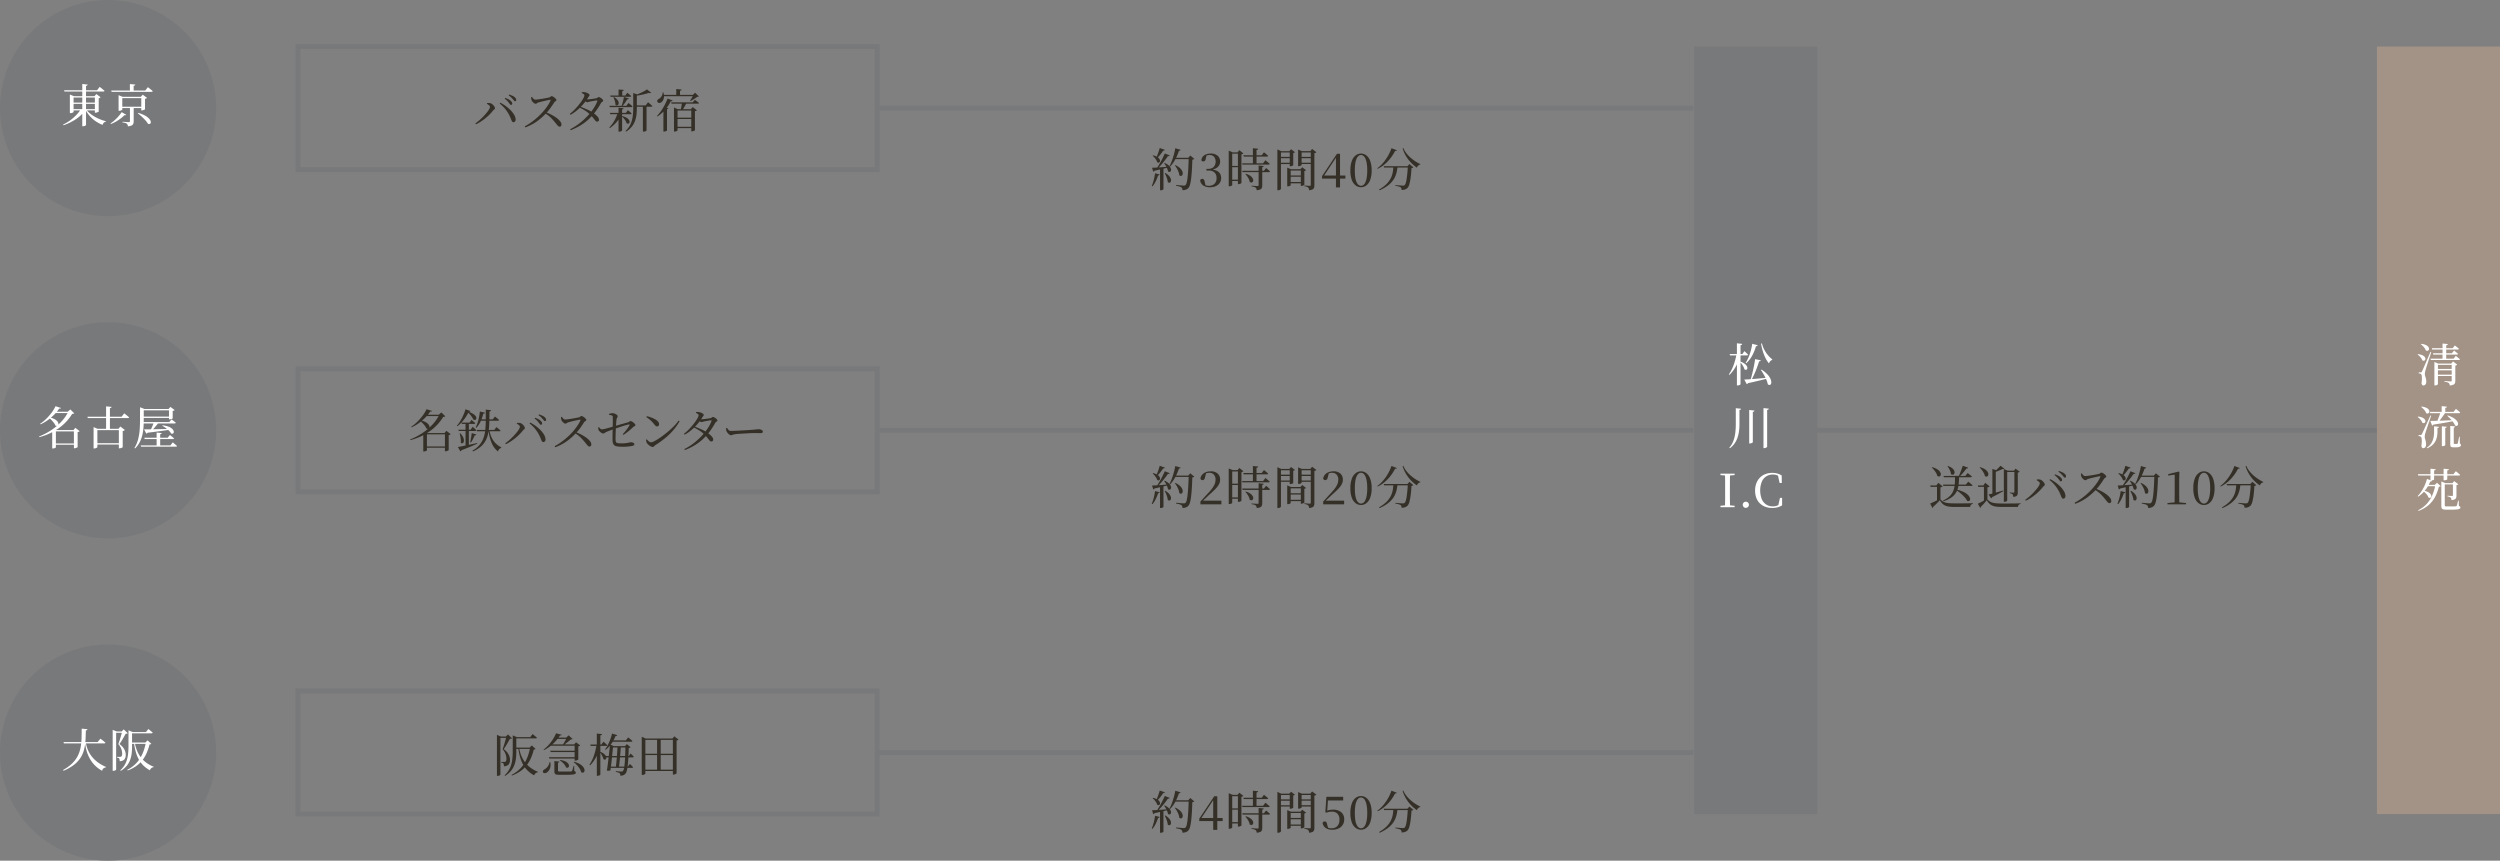 <svg data-name="グループ 3074" xmlns="http://www.w3.org/2000/svg" width="764.474" height="263.174"><rect width="100%" height="100%" fill="#808080" stroke="none"/><defs><clipPath id="a"><path data-name="長方形 1301" fill="none" d="M0 0h764.474v263.174H0z"/></clipPath></defs><path data-name="長方形 1296" fill="#a39386" d="M726.832 14.232h37.642v234.71h-37.642z"/><path data-name="長方形 1297" fill="#78797b" d="M518.029 14.233h37.642v234.709h-37.642z"/><path data-name="長方形 1298" fill="none" stroke="#78797b" stroke-miterlimit="10" stroke-width="1.5" d="M91.106 14.233h177.139v37.642H91.106z"/><path data-name="長方形 1299" fill="none" stroke="#78797b" stroke-miterlimit="10" stroke-width="1.5" d="M91.106 112.766h177.139v37.642H91.106z"/><path data-name="長方形 1300" fill="none" stroke="#78797b" stroke-miterlimit="10" stroke-width="1.5" d="M91.106 211.3h177.139v37.642H91.106z"/><g data-name="グループ 3073"><g data-name="グループ 3072" clip-path="url(#a)"><path data-name="パス 3122" d="M145.362 37.739q.574-.406 1.2-.946t1.2-1.133q.575-.6 1.043-1.169a8.708 8.708 0 00.749-1.05 1.651 1.651 0 00.28-.771.512.512 0 00-.154-.349 2.4 2.4 0 00-.38-.321 2.787 2.787 0 00-.427-.251l.084-.238c.121-.01.264-.016.427-.021a1.827 1.827 0 01.483.049 1.261 1.261 0 01.525.224 2.866 2.866 0 01.476.42 2.549 2.549 0 01.35.476.886.886 0 01.133.42.444.444 0 01-.2.371 2.308 2.308 0 00-.413.4 13.369 13.369 0 01-1.05 1.176 16.775 16.775 0 01-2.66 2.156 11.869 11.869 0 01-1.47.825zm11.662-.378a.479.479 0 01-.448-.239 4.565 4.565 0 01-.308-.685 11.385 11.385 0 00-1.379-2.6 10.99 10.99 0 00-2.093-2.169l.2-.266a12.362 12.362 0 011.6.979 11.642 11.642 0 011.47 1.253 7.72 7.72 0 011.106 1.387 3.307 3.307 0 01.5 1.379 1.066 1.066 0 01-.056.5.838.838 0 01-.231.343.53.53 0 01-.357.126m-.784-5.292a.383.383 0 01-.294-.19 21.562 21.562 0 00-.336-.44 8.271 8.271 0 00-.511-.609 4.912 4.912 0 00-.777-.666l.168-.237a8.215 8.215 0 01.98.42 2.847 2.847 0 01.7.489 1.919 1.919 0 01.357.428.81.81 0 01.105.4.408.408 0 01-.105.293.371.371 0 01-.287.113m1.246-1.134a.38.38 0 01-.315-.189 5.269 5.269 0 00-.357-.441 13.367 13.367 0 00-.518-.546 5.884 5.884 0 00-.784-.631l.168-.223a8.857 8.857 0 01.973.357 2.614 2.614 0 01.679.413 1.59 1.59 0 01.4.434.87.87 0 01.119.433.407.407 0 01-.1.288.346.346 0 01-.266.1" fill="#342f27"/><path data-name="パス 3123" d="M160.455 38.635a17.787 17.787 0 001.96-1.211 21.541 21.541 0 001.883-1.5 19.8 19.8 0 001.68-1.687 18.95 18.95 0 001.393-1.778 10.345 10.345 0 00.98-1.736c.065-.159.009-.228-.168-.21q-.322.042-.8.147t-1 .224q-.518.119-.973.238c-.3.08-.549.147-.735.2a1 1 0 00-.357.154c-.089.065-.17.124-.245.175a.506.506 0 01-.294.077.826.826 0 01-.476-.182 2.361 2.361 0 01-.455-.434 2 2 0 01-.287-.448 3.642 3.642 0 01-.1-.4 3.173 3.173 0 01-.063-.511l.28-.112.273.364a1.5 1.5 0 00.329.328.69.69 0 00.42.134 5.387 5.387 0 00.679-.056c.284-.038.6-.081.952-.133s.695-.108 1.036-.168.651-.119.931-.175.495-.1.644-.14a.781.781 0 00.273-.133c.079-.061.154-.119.224-.175a.361.361 0 01.231-.084.961.961 0 01.42.133 2.917 2.917 0 01.49.329 3.322 3.322 0 01.406.392.564.564 0 01.168.336.326.326 0 01-.133.252 3.71 3.71 0 01-.287.217.95.95 0 00-.252.245q-.238.378-.609.931t-.826 1.155q-.456.6-.987 1.176-.477.517-1.113 1.106t-1.428 1.19A14.242 14.242 0 01162.751 38a15.365 15.365 0 01-2.1.953zm10.668.1a.6.6 0 01-.4-.147 2.96 2.96 0 01-.392-.42q-.218-.273-.553-.679-.462-.574-.931-1.078a11.351 11.351 0 00-1.022-.966 8.015 8.015 0 00-1.295-.868l.252-.322a18.556 18.556 0 011.785.8 11.638 11.638 0 011.582.966 5.753 5.753 0 011.127 1.05 1.7 1.7 0 01.42 1.05.689.689 0 01-.147.42.5.5 0 01-.427.2" fill="#342f27"/><path data-name="パス 3124" d="M174.231 34.827a13.223 13.223 0 001.288-1.127q.644-.637 1.218-1.33t1.022-1.33a9.053 9.053 0 00.7-1.141 1.934 1.934 0 00.252-.756.49.49 0 00-.245-.364 3.668 3.668 0 00-.6-.35l.07-.238c.121-.009.254-.019.4-.028a1.7 1.7 0 01.469.042 2.516 2.516 0 01.679.189 2.407 2.407 0 01.567.329c.149.121.224.229.224.322a.477.477 0 01-.119.329 3.139 3.139 0 00-.287.4 16.378 16.378 0 01-1.05 1.512 15.77 15.77 0 01-1.288 1.456 16.351 16.351 0 01-1.477 1.309 11.073 11.073 0 01-1.617 1.057zm.1 4.69a17.4 17.4 0 002.814-1.764 20.525 20.525 0 002.422-2.177 17.718 17.718 0 001.883-2.345 11.271 11.271 0 001.2-2.282c.065-.168.014-.242-.154-.224a4.315 4.315 0 00-.644.07c-.28.046-.562.1-.847.147s-.506.1-.665.133-.29.077-.42.119a1.2 1.2 0 01-.364.063.775.775 0 01-.4-.168q-.244-.168-.5-.378l.224-.378c.14.019.261.033.364.042s.2.014.294.014c.149 0 .361-.011.637-.035s.56-.057.854-.1.562-.082.8-.119.411-.065.5-.084a.906.906 0 00.427-.217.47.47 0 01.343-.147.9.9 0 01.357.112 2.793 2.793 0 01.455.28 2.163 2.163 0 01.378.357.571.571 0 01.154.343.3.3 0 01-.14.252c-.093.065-.194.138-.3.217a.8.8 0 00-.245.287 22.513 22.513 0 01-1.687 2.625 17.436 17.436 0 01-2.037 2.275 15.5 15.5 0 01-2.485 1.89 18.336 18.336 0 01-3.045 1.484zm8.274-2.324a.572.572 0 01-.364-.133 2.368 2.368 0 01-.378-.406q-.21-.273-.539-.672t-.861-.931a9.473 9.473 0 00-1.491-1.19 15.063 15.063 0 00-1.729-.952l.182-.294q.6.21 1.232.476t1.246.553a8.075 8.075 0 011.092.609 10.358 10.358 0 011.05.749 4.922 4.922 0 01.8.8 1.374 1.374 0 01.322.777.641.641 0 01-.154.448.525.525 0 01-.406.168" fill="#342f27"/><path data-name="パス 3125" d="M188.9 34.519h1.19v.224a8.753 8.753 0 01-1.44 2.457 10.665 10.665 0 01-2.156 1.966l-.168-.21a8.9 8.9 0 001.092-1.33 11.093 11.093 0 00.861-1.518 12.959 12.959 0 00.623-1.589m-2.548-2.17h5.181l.657-.868c.28.223.516.418.707.581s.362.319.511.469c-.028.149-.149.223-.364.223h-6.58zm.14 2.17h4.886l.63-.826c.271.223.5.413.672.567s.336.3.476.441c-.037.149-.158.224-.364.224h-6.188zm.112-5.307h4.594l.63-.853q.42.335.693.574c.182.158.348.308.5.447-.037.15-.159.225-.364.225h-5.936zm1.134.463a3.871 3.871 0 01.924.707 2.1 2.1 0 01.441.693 1.17 1.17 0 01.07.6.726.726 0 01-.2.412.481.481 0 01-.364.141.638.638 0 01-.42-.217 3.945 3.945 0 00-.2-1.184 7.429 7.429 0 00-.42-1.07zm1.4 3.276l1.54.154a.346.346 0 01-.119.223.566.566 0 01-.329.126V39.9c0 .037-.046.084-.14.14a1.915 1.915 0 01-.335.154 1.2 1.2 0 01-.407.07h-.21zm.014-5.586l1.582.126a.362.362 0 01-.119.238.67.67 0 01-.343.14v1.568h-1.12zm1.638 2.282l1.526.462a.385.385 0 01-.161.188.594.594 0 01-.357.064 9.766 9.766 0 01-.658 1.05 12.71 12.71 0 01-.84 1.064h-.252q.14-.406.287-.9c.1-.331.187-.665.267-1s.141-.644.188-.924m-.532 5.849a4.93 4.93 0 011.281.477 2.35 2.35 0 01.714.588 1.183 1.183 0 01.259.581.676.676 0 01-.091.455.477.477 0 01-.336.217.709.709 0 01-.483-.133 2.5 2.5 0 00-.322-.749 5.378 5.378 0 00-.546-.735 4.978 4.978 0 00-.6-.588zm3.374-7.042l1.429.477c-.038.074-.145.126-.323.153v3.991a17.912 17.912 0 01-.105 1.921 8.58 8.58 0 01-.434 1.918 6.241 6.241 0 01-.987 1.792 6.586 6.586 0 01-1.763 1.533l-.183-.181a6.719 6.719 0 001.533-2.086 8.144 8.144 0 00.672-2.359 19.891 19.891 0 00.161-2.555zm.574 3.767h3.22l.742-.966c.177.149.334.282.469.4l.434.378c.154.135.292.258.413.371a.213.213 0 01-.112.168.506.506 0 01-.252.055h-4.914zm3.64-4.887l1.288 1.036a.348.348 0 01-.28.113 1.58 1.58 0 01-.448-.084q-.491.168-1.162.343a21.913 21.913 0 01-2.856.539l-.07-.21q.63-.225 1.3-.526t1.267-.622a8.438 8.438 0 00.959-.589m-1.259 4.887h1.119v7.686c0 .037-.084.1-.252.2a1.424 1.424 0 01-.686.139h-.181z" fill="#342f27"/><path data-name="パス 3126" d="M204.135 30.138l1.554.6a.412.412 0 01-.2.182.629.629 0 01-.364.042 13.517 13.517 0 01-1.855 2.717 11.079 11.079 0 01-2.219 1.945l-.168-.153a12.445 12.445 0 001.19-1.443 16.274 16.274 0 001.134-1.841 17.227 17.227 0 00.924-2.05m-1.512-1.891l.224-.014a3.746 3.746 0 01.189 1.45 2.458 2.458 0 01-.308 1.028 1.779 1.779 0 01-.553.6 1.1 1.1 0 01-.434.162.8.8 0 01-.434-.049.515.515 0 01-.28-.3.483.483 0 01.021-.5 1.072 1.072 0 01.4-.371 2.046 2.046 0 00.581-.449 2.435 2.435 0 00.448-.7 1.876 1.876 0 00.147-.868m-.028.784h10.066v.406H202.6zm.28 4.368l.5-.658 1.008.378a.274.274 0 01-.14.161.869.869 0 01-.28.091v6.538c0 .028-.047.067-.14.119a2.412 2.412 0 01-.336.148 1.259 1.259 0 01-.42.069h-.2zm2.366-2.086h6.566l.686-.784q.405.323.707.539c.2.145.38.287.539.427-.028.149-.149.225-.364.225h-8.022zm.854 2.1v-.532l1.162.532h4.676v.406h-4.746v6.048c0 .037-.045.086-.133.148a1.46 1.46 0 01-.791.23h-.16zm.532 2.59h5.236v.406h-5.236zm0 2.786h5.236v.406h-5.236zm.168-11.55l1.652.154a.36.36 0 01-.126.238.768.768 0 01-.378.14v1.456h-1.148zm1.75 4.116h1.442c-.1.224-.233.483-.392.778s-.322.583-.49.867a8.5 8.5 0 01-.49.749h-.49c.056-.232.112-.5.168-.791s.107-.585.154-.875.079-.531.1-.728m3.472-2.324h-.154l.672-.672 1.176 1.12a.435.435 0 01-.217.113 2.745 2.745 0 01-.329.042 6.766 6.766 0 01-.938.672q-.575.349-1.064.587l-.168-.112c.121-.158.247-.343.378-.553s.257-.424.378-.644a4.332 4.332 0 00.266-.553m-.63 4.382h-.14l.588-.658 1.26.98a.537.537 0 01-.217.161 1.649 1.649 0 01-.371.12v5.8c0 .038-.054.084-.161.14a2.356 2.356 0 01-.371.154 1.277 1.277 0 01-.406.071h-.182z" fill="#342f27"/><path data-name="パス 3127" d="M134.323 126.828h-.168l.8-.713 1.218 1.175a.524.524 0 01-.224.126 1.823 1.823 0 01-.42.056 14.641 14.641 0 01-3.948 4.277 18.024 18.024 0 01-6.076 2.835l-.1-.2a20.486 20.486 0 003.745-1.953 17.055 17.055 0 003.08-2.59 12.064 12.064 0 002.093-3.017m-3.878-1.694l1.68.546a.285.285 0 01-.154.147.778.778 0 01-.392.007 12.8 12.8 0 01-1.5 1.834 15.143 15.143 0 01-1.974 1.708 12.135 12.135 0 01-2.254 1.3l-.126-.168a11.922 11.922 0 001.855-1.5 15.836 15.836 0 001.652-1.89 11.8 11.8 0 001.211-1.988m-1.918 3.4a5.984 5.984 0 011.512.5 3.146 3.146 0 01.889.644 1.5 1.5 0 01.371.651.8.8 0 01-.035.532.5.5 0 01-.336.28.686.686 0 01-.525-.1 3.442 3.442 0 00-.49-.846 8.853 8.853 0 00-.735-.848 6.661 6.661 0 00-.777-.686zm2.03 3.892v5.264c0 .028-.038.072-.112.133a1.034 1.034 0 01-.322.162 1.6 1.6 0 01-.49.069h-.2v-5.124l.56-.8.742.294zm-.686-5.6h5.012v.406h-5.334zm.154 5.6h6.677v.406h-6.678zm0 4.1h6.566v.4h-6.566zm6.034-4.1h-.14l.6-.672 1.288 1.008a.579.579 0 01-.217.168 1.319 1.319 0 01-.385.126v4.578c0 .028-.056.072-.168.133a2.348 2.348 0 01-.385.161 1.34 1.34 0 01-.413.07h-.182z" fill="#342f27"/><path data-name="パス 3128" d="M143.325 125.947a12.123 12.123 0 01-.861 1.532 13.283 13.283 0 01-1.19 1.555 9.767 9.767 0 01-1.407 1.309l-.168-.14a9.7 9.7 0 00.833-1.107 13.188 13.188 0 00.763-1.33q.35-.7.623-1.379a10.092 10.092 0 00.413-1.224l1.54.517a.315.315 0 01-.154.19.778.778 0 01-.392.077m-3.3 10.737q.518-.083 1.428-.265t2.072-.427q1.163-.245 2.394-.525l.042.2q-.813.378-2.016.882t-2.856 1.134a.509.509 0 01-.322.35zm.154-5.277h3.71l.644-.883q.237.2.42.358t.378.349c.13.126.252.245.364.358-.038.139-.163.21-.378.21h-5.026zm.56 1.1a4.074 4.074 0 01.847 1.114 2.464 2.464 0 01.273.966 1.338 1.338 0 01-.133.693.507.507 0 01-.378.294.528.528 0 01-.455-.238 4.178 4.178 0 00.007-.931 11.351 11.351 0 00-.14-.981 6.638 6.638 0 00-.217-.86zm.378-3.29h2.464l.616-.826c.252.225.469.413.651.568a5.663 5.663 0 01.483.455c-.038.149-.159.223-.364.223h-3.738zm1.246 0h1.008v7.141l-1.008.252zm.672-3.359a6.566 6.566 0 011.519.623 3.07 3.07 0 01.826.672 1.213 1.213 0 01.287.6.621.621 0 01-.112.455.524.524 0 01-.357.21.651.651 0 01-.455-.14 5.762 5.762 0 00-.714-1.155 6.926 6.926 0 00-1.2-1.225zm1.218 6.579l1.4.421a.421.421 0 01-.161.21.593.593 0 01-.343.084q-.225.545-.525 1.134a9.6 9.6 0 01-.609 1.036l-.238-.084q.126-.56.259-1.323t.217-1.478m4.3-7.181l1.624.181a.453.453 0 01-.14.245.7.7 0 01-.364.148q-.015 1.469-.035 2.779t-.133 2.464a12.431 12.431 0 01-.4 2.17 7.2 7.2 0 01-.833 1.883 6.641 6.641 0 01-1.435 1.6 10.079 10.079 0 01-2.205 1.33l-.154-.252a8.085 8.085 0 002.121-1.721 6.948 6.948 0 001.22-2.083 10.35 10.35 0 00.567-2.472 27.787 27.787 0 00.154-2.9q.008-1.562.007-3.367m-1.82.574l1.554.349a.355.355 0 01-.147.225.694.694 0 01-.357.1 12.9 12.9 0 01-.854 2.443 6.619 6.619 0 01-1.274 1.869l-.21-.112a10.877 10.877 0 00.833-2.227 15.155 15.155 0 00.455-2.645m-.924 5.641h5.334l.672-.868q.434.337.728.589c.2.168.373.326.532.476-.038.139-.164.21-.378.21h-6.776zm.938-3.248h3.934l.686-.867q.42.336.721.588c.2.168.375.326.525.476-.037.149-.163.223-.378.223h-5.488zm2.912 3.305a8.759 8.759 0 00.742 2.365 6.235 6.235 0 001.239 1.737 6.06 6.06 0 001.659 1.148l-.028.168a1.7 1.7 0 00-.651.44 1.254 1.254 0 00-.315.68 6.277 6.277 0 01-1.939-2.576 13.853 13.853 0 01-.973-3.836z" fill="#342f27"/><path data-name="パス 3129" d="M154.5 135.551q.575-.406 1.2-.946t1.2-1.133q.574-.6 1.043-1.169a8.706 8.706 0 00.749-1.05 1.651 1.651 0 00.28-.771.512.512 0 00-.154-.349 2.4 2.4 0 00-.371-.323 2.786 2.786 0 00-.427-.251l.084-.238c.121-.01.264-.016.427-.021a1.827 1.827 0 01.483.049 1.261 1.261 0 01.525.224 2.866 2.866 0 01.476.42 2.55 2.55 0 01.35.476.886.886 0 01.133.42.443.443 0 01-.2.371 2.308 2.308 0 00-.413.4 13.367 13.367 0 01-1.05 1.176 16.775 16.775 0 01-2.66 2.156 11.866 11.866 0 01-1.47.825zm11.662-.378a.479.479 0 01-.448-.239 4.565 4.565 0 01-.308-.685 11.385 11.385 0 00-1.379-2.6 10.99 10.99 0 00-2.093-2.169l.2-.266a12.363 12.363 0 011.6.979 11.642 11.642 0 011.47 1.253 7.72 7.72 0 011.106 1.387 3.307 3.307 0 01.5 1.379 1.066 1.066 0 01-.056.5.838.838 0 01-.231.343.53.53 0 01-.357.126m-.784-5.292a.383.383 0 01-.294-.19c-.093-.126-.2-.272-.336-.44a8.271 8.271 0 00-.511-.609 4.912 4.912 0 00-.777-.666l.168-.237a8.215 8.215 0 01.98.42 2.847 2.847 0 01.7.489 1.919 1.919 0 01.357.428.81.81 0 01.1.4.408.408 0 01-.1.293.371.371 0 01-.287.113m1.246-1.134a.38.38 0 01-.315-.189 5.27 5.27 0 00-.357-.441 13.367 13.367 0 00-.518-.546 5.884 5.884 0 00-.784-.631l.168-.223a8.857 8.857 0 01.973.357 2.614 2.614 0 01.679.413 1.59 1.59 0 01.4.434.87.87 0 01.119.433.407.407 0 01-.1.288.346.346 0 01-.266.1" fill="#342f27"/><path data-name="パス 3130" d="M169.589 136.447a17.788 17.788 0 001.96-1.211 21.541 21.541 0 001.883-1.5 19.8 19.8 0 001.68-1.687 18.952 18.952 0 001.393-1.778 10.345 10.345 0 00.98-1.736c.065-.159.009-.228-.168-.21q-.322.042-.805.147t-1 .224q-.518.118-.973.238c-.3.08-.549.147-.735.2a1 1 0 00-.357.154c-.089.065-.17.124-.245.175a.506.506 0 01-.294.077.826.826 0 01-.476-.182 2.361 2.361 0 01-.455-.434 2 2 0 01-.287-.448 3.639 3.639 0 01-.1-.4 3.171 3.171 0 01-.063-.511l.28-.112.273.364a1.5 1.5 0 00.329.328.69.69 0 00.42.134 5.388 5.388 0 00.679-.056c.284-.038.6-.081.952-.133s.7-.108 1.036-.168.651-.119.931-.175.495-.1.644-.14a.781.781 0 00.273-.133c.079-.061.154-.119.224-.175a.361.361 0 01.231-.084.961.961 0 01.42.133 2.918 2.918 0 01.49.329 3.324 3.324 0 01.406.392.564.564 0 01.168.336.326.326 0 01-.133.252 3.71 3.71 0 01-.287.217.95.95 0 00-.252.245q-.238.378-.609.931t-.826 1.155q-.456.6-.987 1.176-.477.518-1.113 1.106t-1.428 1.19a14.24 14.24 0 01-1.757 1.133 15.363 15.363 0 01-2.1.953zm10.668.1a.6.6 0 01-.4-.147 2.958 2.958 0 01-.392-.42q-.218-.273-.553-.679-.462-.574-.931-1.078a11.349 11.349 0 00-1.022-.966 8.015 8.015 0 00-1.3-.868l.252-.322a18.555 18.555 0 011.785.8 11.638 11.638 0 011.582.966 5.753 5.753 0 011.127 1.05 1.7 1.7 0 01.42 1.05.689.689 0 01-.147.42.5.5 0 01-.427.2" fill="#342f27"/><path data-name="パス 3131" d="M190.436 132.751a16.071 16.071 0 001.2-1.407 9.59 9.59 0 00.854-1.309c.047-.084.056-.149.028-.2s-.094-.061-.2-.042q-.252.042-.707.161t-.987.287q-.533.167-1.078.349l-1.022.343q-.477.162-.784.274-.336.112-.756.265c-.28.1-.556.206-.826.309s-.514.2-.728.294a2.4 2.4 0 00-.413.237 1.74 1.74 0 01-.273.176.758.758 0 01-.336.062.966.966 0 01-.469-.174 3.26 3.26 0 01-.546-.42 1.583 1.583 0 01-.357-.455 1.189 1.189 0 01-.084-.385 3.256 3.256 0 010-.442l.21-.07a3.23 3.23 0 00.42.49.7.7 0 00.49.2 3.6 3.6 0 00.665-.1q.455-.1 1.015-.252t1.071-.309l.833-.251c.271-.075.6-.17 1-.288s.807-.235 1.232-.356.826-.233 1.2-.336l.917-.252a1.124 1.124 0 00.469-.245.438.438 0 01.315-.147.973.973 0 01.434.132 2.977 2.977 0 01.5.336 3.194 3.194 0 01.413.407.6.6 0 01.168.357.3.3 0 01-.133.252 2.166 2.166 0 01-.315.188 1.333 1.333 0 00-.336.245q-.336.323-.784.721t-.973.806a13.01 13.01 0 01-1.113.769zm.042 3.864a10.74 10.74 0 01-1.834-.126 1.481 1.481 0 01-1.008-.567 2.5 2.5 0 01-.322-1.379c-.01-.355-.012-.751-.007-1.191s.011-.872.021-1.3.018-.8.028-1.106 0-.633.014-.974.014-.678.014-1.014v-.91q0-.406-.014-.644a.406.406 0 00-.315-.371 5.924 5.924 0 00-.819-.2l-.014-.252a3.535 3.535 0 01.616-.183 2.833 2.833 0 01.518-.055 1.656 1.656 0 01.651.154 2.635 2.635 0 01.616.363.566.566 0 01.259.393.63.63 0 01-.07.307c-.047.084-.1.178-.154.281a1.283 1.283 0 00-.126.391q-.042.3-.084.841t-.084 1.238q-.042.693-.077 1.414t-.049 1.386c-.01.444-.014.833-.014 1.169a3.919 3.919 0 00.07.693.607.607 0 00.231.385 1.141 1.141 0 00.532.168 8.216 8.216 0 00.945.042 11.2 11.2 0 001.533-.084 8.164 8.164 0 00.917-.168 2.189 2.189 0 01.448-.084 1.971 1.971 0 01.476.064 1.159 1.159 0 01.427.2.413.413 0 01.175.343.376.376 0 01-.189.349 1.457 1.457 0 01-.469.168q-.323.07-.819.133t-1.029.1q-.532.034-.994.035" fill="#342f27"/><path data-name="パス 3132" d="M199.619 136.67a1.429 1.429 0 01-.672-.2 3.294 3.294 0 01-.665-.469 2.928 2.928 0 01-.455-.5 2.254 2.254 0 01-.189-.51 2.832 2.832 0 01-.091-.511l.21-.141c.131.141.268.281.413.42a2.508 2.508 0 00.448.351.877.877 0 00.455.139 2.287 2.287 0 00.9-.287 13.791 13.791 0 001.372-.791q.784-.5 1.645-1.162t1.715-1.4q.854-.743 1.582-1.513a11.836 11.836 0 001.218-1.5l.308.2a15.368 15.368 0 01-1.953 2.793 20.888 20.888 0 01-2.492 2.4 31.363 31.363 0 01-2.919 2.106.905.905 0 00-.287.225 1.944 1.944 0 01-.245.244.445.445 0 01-.294.1m1.316-6.272a.664.664 0 01-.413-.146 2.9 2.9 0 01-.455-.484q-.252-.321-.49-.581a11.972 11.972 0 00-.5-.511 7.733 7.733 0 00-.609-.525q-.349-.273-.826-.6l.168-.28a9.945 9.945 0 011.288.386 8.84 8.84 0 011.211.552 3.192 3.192 0 01.889.7 1.266 1.266 0 01.336.839.653.653 0 01-.168.462.565.565 0 01-.434.182" fill="#342f27"/><path data-name="パス 3133" d="M209.153 132.639a13.224 13.224 0 001.288-1.127q.644-.637 1.218-1.33t1.022-1.33a9.054 9.054 0 00.7-1.141 1.934 1.934 0 00.252-.756.49.49 0 00-.245-.364 3.667 3.667 0 00-.6-.35l.07-.238c.121-.009.254-.019.4-.028a1.7 1.7 0 01.469.042 2.516 2.516 0 01.679.189 2.407 2.407 0 01.567.329c.149.121.224.229.224.322a.477.477 0 01-.119.329 3.141 3.141 0 00-.287.4 16.377 16.377 0 01-1.05 1.512 15.77 15.77 0 01-1.288 1.456 16.349 16.349 0 01-1.477 1.309 11.074 11.074 0 01-1.617 1.057zm.1 4.69a17.4 17.4 0 002.814-1.764 20.524 20.524 0 002.422-2.177 17.718 17.718 0 001.883-2.345 11.271 11.271 0 001.2-2.282c.065-.168.014-.242-.154-.224a4.316 4.316 0 00-.644.07c-.28.046-.562.1-.847.147s-.506.1-.665.133-.29.077-.42.119a1.2 1.2 0 01-.364.063.774.774 0 01-.4-.168q-.245-.168-.5-.378l.224-.378c.14.019.261.033.364.042s.2.014.294.014c.149 0 .361-.011.637-.035s.56-.057.854-.1.562-.082.805-.119.411-.065.5-.084a.906.906 0 00.427-.217.47.47 0 01.343-.147.9.9 0 01.357.112 2.793 2.793 0 01.455.28 2.163 2.163 0 01.378.357.571.571 0 01.154.343.3.3 0 01-.14.252c-.093.065-.194.138-.3.217a.8.8 0 00-.245.287 22.514 22.514 0 01-1.685 2.627 17.434 17.434 0 01-2.037 2.275 15.5 15.5 0 01-2.485 1.89 18.337 18.337 0 01-3.045 1.484zm8.274-2.324a.572.572 0 01-.364-.133 2.367 2.367 0 01-.378-.406q-.21-.273-.539-.672t-.861-.931a9.472 9.472 0 00-1.491-1.19 15.063 15.063 0 00-1.729-.952l.182-.294q.6.21 1.232.476t1.246.553a8.074 8.074 0 011.092.609 10.359 10.359 0 011.05.749 4.921 4.921 0 01.8.8 1.374 1.374 0 01.322.777.641.641 0 01-.154.448.525.525 0 01-.406.168" fill="#342f27"/><path data-name="パス 3134" d="M223.5 133.087a.865.865 0 01-.49-.21 3 3 0 01-.525-.511 2.035 2.035 0 01-.343-.567 1.372 1.372 0 01-.1-.427 7.09 7.09 0 01-.014-.441l.28-.084q.168.252.322.462a1.289 1.289 0 00.357.336.951.951 0 00.511.126q.336 0 .91-.021t1.267-.056q.693-.034 1.421-.077t1.372-.084q.643-.042 1.113-.077l.651-.049c.467-.037.83-.072 1.092-.1a5.6 5.6 0 01.658-.049 2.059 2.059 0 01.616.091 1.331 1.331 0 01.483.252.5.5 0 01.189.4.387.387 0 01-.161.329.967.967 0 01-.553.118c-.252 0-.518 0-.8-.013s-.644-.014-1.092-.014q-.281 0-.84.021t-1.26.063c-.467.027-.933.056-1.4.084s-.9.056-1.288.084-.691.056-.9.084a3.3 3.3 0 00-.672.119c-.159.051-.3.1-.413.147a1.063 1.063 0 01-.4.07" fill="#342f27"/><path data-name="パス 3135" d="M151.956 225.225v-.5l1.232.5h-.168v11.662c0 .029-.037.073-.112.133a1.025 1.025 0 01-.308.161 1.368 1.368 0 01-.462.071h-.182zm.476 0h2.968v.406h-2.968zm2.408 0h-.154l.658-.643 1.218 1.189a.639.639 0 01-.231.113 1.508 1.508 0 01-.4.042q-.224.405-.553.987t-.686 1.162q-.357.581-.665 1a4.784 4.784 0 011.113 1.043 4.181 4.181 0 01.609 1.112 3.259 3.259 0 01.2 1.078 2.241 2.241 0 01-.413 1.463 1.878 1.878 0 01-1.435.539 2.729 2.729 0 00-.021-.336 2.681 2.681 0 00-.056-.307.436.436 0 00-.1-.21.613.613 0 00-.252-.155 1.726 1.726 0 00-.406-.1V233h.91a.627.627 0 00.35-.084.6.6 0 00.252-.3 1.579 1.579 0 00.084-.581 4.269 4.269 0 00-.266-1.442 4.731 4.731 0 00-.91-1.485q.126-.363.294-.86c.112-.331.222-.68.329-1.043s.21-.719.308-1.065.175-.648.231-.91m1.946.183v-.532l1.288.532h-.2v4.387a19.725 19.725 0 01-.105 2.017 8.728 8.728 0 01-.448 2 6.383 6.383 0 01-1.029 1.848 7.076 7.076 0 01-1.834 1.582l-.182-.155a6.915 6.915 0 001.617-2.148 8.428 8.428 0 00.714-2.45 20.076 20.076 0 00.175-2.7zm5.306 3.206h-.154l.672-.673 1.162 1.065a.392.392 0 01-.189.119 3.617 3.617 0 01-.357.077 17.486 17.486 0 01-.819 2.464 10.306 10.306 0 01-1.267 2.219 8.97 8.97 0 01-1.9 1.855 11.15 11.15 0 01-2.709 1.414l-.126-.2a9.95 9.95 0 002.877-2.157 10.112 10.112 0 001.827-2.848 15.074 15.074 0 00.98-3.339m-4.606-3.206h4.648l.728-.939c.177.14.336.269.476.385s.287.239.441.364.292.246.413.358a.254.254 0 01-.126.168.505.505 0 01-.252.056h-6.328zm.07 3.206h5.082v.4h-5.082zm1.162 0a11.635 11.635 0 00.756 2.639 8.639 8.639 0 001.253 2.079 8.489 8.489 0 001.7 1.575 10.108 10.108 0 002.086 1.112l-.028.126a1.305 1.305 0 00-.693.287 1.607 1.607 0 00-.469.665 8.912 8.912 0 01-1.869-1.35 8.024 8.024 0 01-1.407-1.785 10.51 10.51 0 01-.973-2.3 18.78 18.78 0 01-.6-2.919z" fill="#342f27"/><path data-name="パス 3136" d="M168.042 233.038l.224.027a3.49 3.49 0 01.021 1.471 2.923 2.923 0 01-.455 1.07 2.378 2.378 0 01-.644.638 1.083 1.083 0 01-.658.175.549.549 0 01-.49-.287.519.519 0 01.035-.476 1 1 0 01.385-.364 2.805 2.805 0 00.672-.49 3.239 3.239 0 00.588-.778 2.759 2.759 0 00.322-.986m1.988-8.807l1.75.462a.283.283 0 01-.147.148.916.916 0 01-.385.035 12.4 12.4 0 01-1.281 1.7 13.054 13.054 0 01-1.687 1.589 10.462 10.462 0 01-1.946 1.218l-.126-.168a10.233 10.233 0 001.526-1.393 13.33 13.33 0 001.344-1.758 10.426 10.426 0 00.952-1.834m-2.17 7.323h8.5v.392h-8.372zm.238-3.934h8.3v.42h-8.176zm.168 1.945h8.092v.407h-7.966zm1.428-4.017h4.438v.42h-4.69zm-.168 7.181l1.526.155q-.028.279-.42.336v2.463a.2.2 0 00.112.2 1.786 1.786 0 00.546.048h2.7c.28 0 .476 0 .588-.013a.592.592 0 00.217-.049.448.448 0 00.133-.133 4.21 4.21 0 00.21-.581c.084-.275.173-.6.266-.959h.168l.042 1.582a1.086 1.086 0 01.364.2.36.36 0 01.1.267.462.462 0 01-.126.329.938.938 0 01-.462.21 6.074 6.074 0 01-.952.111q-.616.036-1.582.036h-1.834a4.553 4.553 0 01-1-.084.691.691 0 01-.469-.308 1.3 1.3 0 01-.126-.63zm1.778-.321a5.113 5.113 0 011.442.363 2.717 2.717 0 01.854.561 1.35 1.35 0 01.364.608.768.768 0 01-.035.519.532.532 0 01-.329.287.646.646 0 01-.518-.1 2.653 2.653 0 00-.434-.791 5.655 5.655 0 00-.7-.749 5.019 5.019 0 00-.77-.573zm2.03-6.86h-.168l.714-.686 1.218 1.106a.389.389 0 01-.21.1c-.084.014-.2.03-.336.049l-.707.581q-.399.329-.826.644a7.576 7.576 0 01-.833.539h-.21a7.428 7.428 0 00.511-.756q.26-.434.483-.862c.149-.284.271-.524.364-.72m2.226 7.406a6.531 6.531 0 011.729.686 3.729 3.729 0 011 .833 2.054 2.054 0 01.42.812 1.027 1.027 0 01-.035.65.541.541 0 01-.371.33.772.772 0 01-.588-.147 3.462 3.462 0 00-.49-1.106 7.547 7.547 0 00-.847-1.072 8.226 8.226 0 00-.959-.875zm.154-5.334h-.14l.574-.63 1.274.966a.723.723 0 01-.217.161 1.338 1.338 0 01-.371.119v4c0 .037-.054.084-.161.14a2.55 2.55 0 01-.378.154 1.328 1.328 0 01-.413.069h-.168z" fill="#342f27"/><path data-name="パス 3137" d="M182.421 227.676h1.12v.223a13.973 13.973 0 01-1.12 3.347 10.417 10.417 0 01-1.974 2.786l-.2-.182a11.217 11.217 0 001-1.855 15.72 15.72 0 00.721-2.1 18.206 18.206 0 00.448-2.219m-1.9 0h3.374l.644-.882.686.6a5.355 5.355 0 01.49.483c-.037.149-.159.224-.364.224h-4.718zm1.988-3.361l1.582.155a.385.385 0 01-.119.252.743.743 0 01-.385.14v12c0 .038-.042.087-.126.148a1.178 1.178 0 01-.322.154 1.32 1.32 0 01-.406.063h-.224zm1.078 5.586a4.21 4.21 0 011.1.61 2.357 2.357 0 01.574.644 1.13 1.13 0 01.168.567.611.611 0 01-.147.406.475.475 0 01-.343.161.632.632 0 01-.427-.189 3.533 3.533 0 00-.245-.721 8.458 8.458 0 00-.392-.756 6.888 6.888 0 00-.427-.651zm3.57-5.586l1.6.477a.452.452 0 01-.168.2.53.53 0 01-.35.077 11.542 11.542 0 01-.77 1.554 11.36 11.36 0 01-1.029 1.47 7.232 7.232 0 01-1.239 1.19l-.182-.126a8.042 8.042 0 00.868-1.365 15.017 15.017 0 00.735-1.694 16.152 16.152 0 00.539-1.786m-2.03 6.874h7.174l.518-.769c.224.205.413.383.567.532a4.792 4.792 0 01.4.434c-.028.149-.14.223-.336.223h-8.232zm2.352-3.023c-.038.4-.086.907-.147 1.519s-.126 1.267-.2 1.966-.147 1.392-.231 2.073-.163 1.288-.238 1.82a.839.839 0 01-.413.146 2.976 2.976 0 01-.679-.048q.154-.926.294-2.009t.266-2.184q.126-1.1.231-2.086t.161-1.729l1.162.532zm-1.078 6.247h5.628l.56-.8c.233.214.429.4.588.546a4.394 4.394 0 01.406.434c-.028.149-.145.223-.35.223H186.4zm.5-6.244h5v.406h-5zm.07-1.765h4.41l.714-.909a26.448 26.448 0 01.896.741c.149.13.284.253.406.365-.037.149-.164.224-.378.224h-6.048zm4.284 1.765h-.154l.588-.63 1.134.952a.526.526 0 01-.2.14 1.445 1.445 0 01-.371.084q-.042 1.791-.112 3.142t-.189 2.311a10.891 10.891 0 01-.287 1.554 2.227 2.227 0 01-.406.861 1.7 1.7 0 01-.679.476 2.426 2.426 0 01-.875.154 2.153 2.153 0 00-.042-.448.55.55 0 00-.168-.308 1.119 1.119 0 00-.483-.238 8.194 8.194 0 00-.707-.168l.028-.238c.168.019.361.038.581.056l.623.049c.196.015.34.021.434.021a1.05 1.05 0 00.308-.036.511.511 0 00.21-.132 2.44 2.44 0 00.392-1.176q.153-.937.245-2.548t.133-3.878m-2.408 0h.994q-.028.657-.091 1.5t-.14 1.735q-.078.9-.168 1.723t-.175 1.456h-.952q.084-.63.168-1.463t.154-1.729q.069-.9.126-1.737t.084-1.483" fill="#342f27"/><path data-name="パス 3138" d="M196.239 225.842v-.542l1.218.546h8.736v.406h-8.848v10.29c0 .046-.04.1-.119.168a1.3 1.3 0 01-.791.266h-.2zm.63 4.648h9.338v.4h-9.338zm0 4.858h9.338v.406h-9.338zm4.06-9.436h1.106v9.66h-1.106zm4.83-.07h-.14l.588-.686 1.274 1.008a.541.541 0 01-.224.168 1.665 1.665 0 01-.364.112v10.024c-.009.037-.066.086-.168.147a2.047 2.047 0 01-.378.168 1.344 1.344 0 01-.434.077h-.154z" fill="#342f27"/><path data-name="パス 3139" d="M353.191 52.989l1.428.364a.416.416 0 01-.161.21.638.638 0 01-.329.1 14.049 14.049 0 01-.742 1.82 7.03 7.03 0 01-.98 1.512l-.21-.126a13.021 13.021 0 00.6-1.8 15.662 15.662 0 00.4-2.079m-.91-1.694q.448-.015 1.218-.056t1.764-.112q.994-.07 2.044-.154l.014.224q-.77.183-1.834.441t-2.478.567a.5.5 0 01-.364.294zm.308-3.794a4.543 4.543 0 011.2.448 2.259 2.259 0 01.679.567 1.184 1.184 0 01.252.56.627.627 0 01-.091.434.5.5 0 01-.322.217.605.605 0 01-.455-.126 2.51 2.51 0 00-.315-.707 5.9 5.9 0 00-.518-.707 5.063 5.063 0 00-.567-.574zm2.044-2.24l1.568.56a.372.372 0 01-.175.189.629.629 0 01-.357.063 12.674 12.674 0 01-.924 1.274 10.545 10.545 0 01-1.008 1.078l-.21-.126a14.243 14.243 0 00.574-1.393q.294-.819.532-1.645m1.54 1.666l1.512.588a.411.411 0 01-.2.182.714.714 0 01-.364.056q-.365.56-.9 1.246t-1.127 1.364q-.6.68-1.2 1.239h-.28q.462-.658.938-1.47t.9-1.652q.42-.84.728-1.554m-1.456 4.578l1.05-.07v6.4c0 .047-.079.116-.238.21a1.271 1.271 0 01-.644.14h-.168zm1.428-1.68a4.88 4.88 0 011.155.707 2.505 2.505 0 01.609.728 1.458 1.458 0 01.182.651.759.759 0 01-.133.469.481.481 0 01-.35.2.631.631 0 01-.455-.175 4.064 4.064 0 00-.259-.861 8.436 8.436 0 00-.427-.882 5.82 5.82 0 00-.49-.749zm.2 3.08a4.8 4.8 0 011.057.826 2.721 2.721 0 01.539.805 1.574 1.574 0 01.133.686.811.811 0 01-.175.483.471.471 0 01-.371.182.683.683 0 01-.455-.224 3.97 3.97 0 00-.175-.91 9.765 9.765 0 00-.343-.938q-.2-.462-.392-.826zm3.038-7.574l1.638.49a.591.591 0 01-.175.2.554.554 0 01-.343.091 16.71 16.71 0 01-1.155 2.681 9.388 9.388 0 01-1.533 2.121l-.2-.126a11.566 11.566 0 00.707-1.575q.328-.889.609-1.883a18.678 18.678 0 00.448-2m0 2.926h4.662v.406h-4.872zm.042 2.254a5.063 5.063 0 011.316.826 3.18 3.18 0 01.707.875 1.751 1.751 0 01.217.777.992.992 0 01-.147.567.533.533 0 01-.392.245.665.665 0 01-.511-.21 3.811 3.811 0 00-.252-1.05 7.238 7.238 0 00-.5-1.05 6.933 6.933 0 00-.6-.882zm4.06-2.254h-.154l.644-.7 1.218 1.036a.75.75 0 01-.224.147 1.29 1.29 0 01-.378.091q-.042 1.735-.133 3.178t-.224 2.555a12.922 12.922 0 01-.336 1.848 2.615 2.615 0 01-.483 1.043 1.912 1.912 0 01-.777.532 3.088 3.088 0 01-1.071.168 1.389 1.389 0 00-.056-.5.675.675 0 00-.238-.343 2 2 0 00-.665-.287 8.934 8.934 0 00-.987-.217l.014-.238q.378.028.847.07l.882.077c.275.023.474.035.6.035a1.081 1.081 0 00.343-.042.627.627 0 00.231-.154 2.025 2.025 0 00.371-.91 15.251 15.251 0 00.273-1.806q.112-1.105.189-2.534t.119-3.052" fill="#342f27"/><path data-name="パス 3140" d="M369.991 57.259a3.532 3.532 0 01-2.051-.539 2.244 2.244 0 01-.945-1.547.586.586 0 01.252-.364.74.74 0 01.392-.112.6.6 0 01.462.182 1.393 1.393 0 01.266.644l.308 1.316-.546-.42a3.147 3.147 0 00.7.294 2.822 2.822 0 00.77.1 2.409 2.409 0 001.792-.623 2.331 2.331 0 00.616-1.715 2.281 2.281 0 00-.623-1.729 2.594 2.594 0 00-1.855-.6h-.616v-.5h.546a2.382 2.382 0 001.645-.567 2.485 2.485 0 00.147-3.143 1.79 1.79 0 00-1.386-.532 3.6 3.6 0 00-1.5.378l.616-.335-.308 1.217a.875.875 0 01-.259.533.721.721 0 01-.469.153.746.746 0 01-.357-.084.43.43 0 01-.217-.266 1.932 1.932 0 01.483-1.162 2.5 2.5 0 011.029-.665 3.949 3.949 0 011.316-.217 3.1 3.1 0 012.163.686 2.376 2.376 0 01.427 2.926 2.5 2.5 0 01-.987.91 4.54 4.54 0 01-1.687.476v-.168a5.33 5.33 0 011.89.406 2.332 2.332 0 011.071.917 2.614 2.614 0 01.343 1.351 2.563 2.563 0 01-.427 1.463 2.79 2.79 0 01-1.2.987 4.339 4.339 0 01-1.806.35" fill="#342f27"/><path data-name="パス 3141" d="M375.731 46.591v-.5l1.232.5h-.163v10c0 .028-.037.072-.112.133a1.073 1.073 0 01-.308.161 1.414 1.414 0 01-.476.07h-.168zm.56 8.344h2.856v.406h-2.856zm.014-4.2h2.856v.393H376.3zm.028-4.143h2.856V47h-2.856zm2.212 0h-.14l.574-.658 1.232.98a.692.692 0 01-.224.161 1.935 1.935 0 01-.364.133v8.722c0 .037-.051.087-.154.147a1.9 1.9 0 01-.364.161 1.265 1.265 0 01-.392.07h-.168zm1.26 3.345h6.426l.714-.937c.178.14.336.269.476.385s.285.238.434.364.285.245.406.356q-.042.225-.378.225h-7.966zm.056 2.283h6.639l.658-.84q.406.334.686.574c.187.158.355.313.5.462-.019.149-.14.224-.364.224h-8.008zm.35-4.746h5.614l.686-.9q.266.21.462.371c.13.108.271.224.42.35s.28.245.392.357c-.037.15-.159.224-.364.224h-7.1zm.756 5.656a4.955 4.955 0 011.33.609 2.482 2.482 0 01.707.7 1.355 1.355 0 01.224.659.729.729 0 01-.154.5.564.564 0 01-.4.217.789.789 0 01-.532-.2 2.816 2.816 0 00-.266-.839 6.231 6.231 0 00-.49-.84 6.714 6.714 0 00-.546-.7zm3.906-2.521l1.568.155q-.042.279-.462.35v5.572a2.185 2.185 0 01-.112.735.9.9 0 01-.462.5 3.18 3.18 0 01-1.106.252 1.991 1.991 0 00-.1-.448.762.762 0 00-.238-.336 1.179 1.179 0 00-.448-.231 5.267 5.267 0 00-.812-.161v-.21c.317.019.588.034.812.049s.434.025.63.035.332.014.406.014a.421.421 0 00.252-.056.256.256 0 00.07-.21zm-1.75-5.277l1.61.153a.374.374 0 01-.126.245.711.711 0 01-.378.148v4.269h-1.106z" fill="#342f27"/><path data-name="パス 3142" d="M390.613 46.226v-.546l1.162.546h3.052v.406H391.7v11.116c0 .047-.04.1-.119.175a1.028 1.028 0 01-.322.182 1.3 1.3 0 01-.469.077h-.182zm.532 1.75h3.626v.406h-3.626zm0 1.792h3.626v.393h-3.626zm2.478 1.975v-.491l1.12.491h3.57v.4h-3.64v4.494c0 .038-.042.084-.126.141a1.322 1.322 0 01-.329.146 1.433 1.433 0 01-.427.064h-.168zm.5 1.918h4.158v.392h-4.158zm0 2h4.158v.405h-4.158zm.266-9.437h-.14l.546-.588 1.176.9a.651.651 0 01-.2.146 1.037 1.037 0 01-.315.106v3.737c0 .028-.054.068-.161.119a2.766 2.766 0 01-.357.141 1.234 1.234 0 01-.378.062h-.168zm2.562 0v-.489l1.134.489h3.22v.406h-3.29v3.823c0 .037-.045.083-.133.139a1.564 1.564 0 01-.343.154 1.356 1.356 0 01-.434.07h-.154zm.63 1.75h3.71v.406h-3.71zm0 1.792h3.71v.393h-3.71zm.2 1.975h-.126l.546-.6 1.176.9a.668.668 0 01-.2.146.939.939 0 01-.322.1v4.2c0 .037-.054.084-.161.139a2.967 2.967 0 01-.357.155 1.153 1.153 0 01-.392.069h-.168zm3.038-5.517h-.14l.546-.672 1.316.994a.748.748 0 01-.231.168 1.146 1.146 0 01-.385.113v9.828a2.548 2.548 0 01-.1.749.876.876 0 01-.434.5 3.019 3.019 0 01-1.078.272 2.667 2.667 0 00-.091-.49.72.72 0 00-.2-.336 1.262 1.262 0 00-.42-.237 3.772 3.772 0 00-.728-.168v-.225c.27.028.5.047.7.057s.382.02.56.034.3.021.378.021a.305.305 0 00.245-.077.357.357 0 00.063-.23z" fill="#342f27"/><path data-name="パス 3143" d="M408.519 57.3v-9.24h-.154l.364-.14-2.03 3.052-2 3.01.126-.518v.21h6.58v.938h-7.14v-.756l4.564-6.832h.938V57.3z" fill="#342f27"/><path data-name="パス 3144" d="M416.191 57.258a2.71 2.71 0 01-1.6-.525 3.6 3.6 0 01-1.2-1.658 8 8 0 01-.455-2.941 8.132 8.132 0 01.455-2.974 3.641 3.641 0 011.2-1.673 2.639 2.639 0 013.178 0 3.686 3.686 0 011.2 1.673 8.034 8.034 0 01.462 2.974 7.9 7.9 0 01-.462 2.941 3.641 3.641 0 01-1.2 1.658 2.691 2.691 0 01-1.582.525m0-.448a1.224 1.224 0 00.7-.23 1.974 1.974 0 00.6-.764 5.562 5.562 0 00.434-1.435 12.563 12.563 0 00.168-2.247 12.927 12.927 0 00-.168-2.275 5.553 5.553 0 00-.434-1.448 2.034 2.034 0 00-.6-.771 1.2 1.2 0 00-.7-.238 1.218 1.218 0 00-.7.231 2.02 2.02 0 00-.609.771 5.191 5.191 0 00-.427 1.455 14.041 14.041 0 00-.154 2.275 13.645 13.645 0 00.154 2.247 5.083 5.083 0 00.427 1.435 2.03 2.03 0 00.609.764 1.224 1.224 0 00.7.23" fill="#342f27"/><path data-name="パス 3145" d="M425.5 45.316l1.638.631a.36.36 0 01-.161.181.7.7 0 01-.371.028 13.851 13.851 0 01-1.225 1.974 12.467 12.467 0 01-1.771 1.932 10.5 10.5 0 01-2.31 1.554l-.126-.168a10.446 10.446 0 001.9-1.813 14.145 14.145 0 001.47-2.17 12.912 12.912 0 00.952-2.149m.588 5.516h1.26a13.362 13.362 0 01-.2 1.512 7.879 7.879 0 01-.469 1.547 6.529 6.529 0 01-.91 1.526 7.863 7.863 0 01-1.54 1.449 12.441 12.441 0 01-2.352 1.316l-.182-.224a10.351 10.351 0 002.366-1.763 6.894 6.894 0 001.295-1.835 6.668 6.668 0 00.56-1.82q.132-.9.175-1.708m-2.968 0h7.938v.407h-7.812zm7.392 0h-.154l.644-.658 1.19 1.008a.518.518 0 01-.21.14 1.441 1.441 0 01-.364.084q-.084 1.583-.252 2.856a14.273 14.273 0 01-.413 2.107 2.562 2.562 0 01-.6 1.155 2.244 2.244 0 01-.756.427 2.923 2.923 0 01-1.008.133 1.254 1.254 0 00-.056-.462.678.678 0 00-.238-.336 2.31 2.31 0 00-.658-.273 7.02 7.02 0 00-.952-.2l.014-.224q.363.029.833.07t.868.07q.4.028.567.028a1.3 1.3 0 00.343-.035.609.609 0 00.231-.133 1.438 1.438 0 00.336-.651 8.675 8.675 0 00.266-1.26q.112-.763.21-1.743t.154-2.1m-1.386-5.572a6.9 6.9 0 00.9 1.554 9.588 9.588 0 001.281 1.372 12.848 12.848 0 001.5 1.141 12.212 12.212 0 001.54.861l-.042.14a1.07 1.07 0 00-.6.287 1.672 1.672 0 00-.42.651 11.386 11.386 0 01-1.806-1.526 10.982 10.982 0 01-1.519-1.988 10.69 10.69 0 01-1.057-2.38z" fill="#342f27"/><path data-name="パス 3146" d="M353.191 150.16l1.428.364a.416.416 0 01-.161.21.638.638 0 01-.329.1 14.049 14.049 0 01-.742 1.82 7.03 7.03 0 01-.98 1.512l-.21-.126a13.021 13.021 0 00.6-1.8 15.662 15.662 0 00.4-2.079m-.91-1.694q.448-.015 1.218-.056t1.764-.112q.994-.07 2.044-.154l.014.224q-.77.183-1.834.441t-2.478.567a.5.5 0 01-.364.294zm.308-3.794a4.543 4.543 0 011.2.448 2.259 2.259 0 01.679.567 1.184 1.184 0 01.252.56.627.627 0 01-.091.434.5.5 0 01-.322.217.605.605 0 01-.455-.126 2.51 2.51 0 00-.315-.707 5.9 5.9 0 00-.518-.707 5.063 5.063 0 00-.567-.574zm2.044-2.24l1.568.56a.372.372 0 01-.175.189.629.629 0 01-.357.063 12.673 12.673 0 01-.924 1.274 10.544 10.544 0 01-1.008 1.078l-.21-.126a14.242 14.242 0 00.574-1.393q.294-.819.532-1.645m1.54 1.666l1.512.588a.411.411 0 01-.2.182.714.714 0 01-.364.056q-.365.56-.9 1.246t-1.134 1.365q-.6.68-1.2 1.239h-.28q.462-.658.938-1.47t.9-1.652q.42-.84.728-1.554m-1.456 4.578l1.05-.07V155c0 .047-.079.116-.238.21a1.271 1.271 0 01-.644.14h-.168zm1.428-1.68a4.88 4.88 0 011.155.707 2.505 2.505 0 01.609.728 1.458 1.458 0 01.182.651.759.759 0 01-.133.469.481.481 0 01-.35.2.631.631 0 01-.455-.175 4.064 4.064 0 00-.259-.861 8.437 8.437 0 00-.427-.882 5.821 5.821 0 00-.49-.749zm.2 3.08a4.8 4.8 0 011.057.826 2.721 2.721 0 01.539.805 1.574 1.574 0 01.133.686.811.811 0 01-.175.483.471.471 0 01-.371.182.683.683 0 01-.455-.224 3.97 3.97 0 00-.175-.91 9.766 9.766 0 00-.343-.938q-.2-.462-.392-.826zm3.038-7.574l1.638.49a.591.591 0 01-.175.2.554.554 0 01-.343.091 16.709 16.709 0 01-1.155 2.681 9.388 9.388 0 01-1.533 2.121l-.2-.126a11.566 11.566 0 00.707-1.575q.328-.889.609-1.883a18.678 18.678 0 00.448-2m0 2.926h4.662v.406h-4.872zm.042 2.254a5.063 5.063 0 011.316.826 3.181 3.181 0 01.707.875 1.751 1.751 0 01.217.777.992.992 0 01-.147.567.533.533 0 01-.392.245.665.665 0 01-.511-.21 3.811 3.811 0 00-.252-1.05 7.238 7.238 0 00-.5-1.05 6.934 6.934 0 00-.6-.882zm4.06-2.254h-.154l.644-.7 1.218 1.036a.75.75 0 01-.224.147 1.29 1.29 0 01-.378.091q-.042 1.735-.133 3.178t-.224 2.555a12.921 12.921 0 01-.336 1.848 2.615 2.615 0 01-.483 1.043 1.912 1.912 0 01-.777.532 3.088 3.088 0 01-1.071.168 1.389 1.389 0 00-.056-.5.675.675 0 00-.238-.343 2 2 0 00-.665-.287 8.931 8.931 0 00-.987-.217l.014-.238q.378.028.847.07l.882.077c.275.023.474.035.6.035a1.081 1.081 0 00.343-.042.627.627 0 00.231-.154 2.025 2.025 0 00.371-.91 15.251 15.251 0 00.273-1.806q.112-1.106.189-2.534t.119-3.052" fill="#342f27"/><path data-name="パス 3147" d="M367.079 154.22v-.854q.686-.728 1.33-1.449t1.162-1.267a14.262 14.262 0 001.2-1.449 5.843 5.843 0 00.7-1.274 3.467 3.467 0 00.231-1.239 2.2 2.2 0 00-.518-1.561 1.861 1.861 0 00-1.428-.553 2.8 2.8 0 00-.728.1 3.375 3.375 0 00-.8.35l.6-.392-.364 1.386a1.128 1.128 0 01-.294.63.688.688 0 01-.462.168.634.634 0 01-.378-.119.713.713 0 01-.252-.343 2.3 2.3 0 01.56-1.225 2.8 2.8 0 011.12-.749 4.033 4.033 0 011.428-.252 3.042 3.042 0 012.184.7 2.5 2.5 0 01.728 1.89 2.918 2.918 0 01-.308 1.281 5.9 5.9 0 01-.994 1.379 25.3 25.3 0 01-1.834 1.75q-.239.21-.609.567t-.819.777q-.449.42-.9.868l.14-.462.014.224h5.7v1.12z" fill="#342f27"/><path data-name="パス 3148" d="M375.731 143.763v-.5l1.232.5h-.163v10c0 .028-.037.072-.112.133a1.072 1.072 0 01-.308.161 1.414 1.414 0 01-.476.07h-.168zm.56 8.344h2.856v.406h-2.856zm.014-4.2h2.856v.393H376.3zm.028-4.143h2.856v.406h-2.856zm2.212 0h-.14l.574-.658 1.232.98a.692.692 0 01-.224.161 1.935 1.935 0 01-.364.133v8.72c0 .037-.051.087-.154.147a1.9 1.9 0 01-.364.161 1.265 1.265 0 01-.392.07h-.168zm1.26 3.345h6.426l.714-.937c.178.14.336.269.476.385s.285.238.434.364.285.245.406.356q-.042.225-.378.225h-7.966zm.056 2.283h6.639l.658-.84q.406.335.686.574c.187.158.355.313.5.462-.019.149-.14.224-.364.224h-8.008zm.35-4.746h5.614l.686-.9q.266.21.462.371c.13.108.271.224.42.35s.28.245.392.357c-.037.15-.159.224-.364.224h-7.1zm.756 5.656a4.955 4.955 0 011.33.609 2.482 2.482 0 01.707.7 1.355 1.355 0 01.224.659.729.729 0 01-.154.5.564.564 0 01-.4.217.789.789 0 01-.532-.2 2.816 2.816 0 00-.266-.839 6.231 6.231 0 00-.49-.84 6.714 6.714 0 00-.546-.7zm3.906-2.521l1.568.155q-.042.279-.462.35v5.572a2.185 2.185 0 01-.112.735.9.9 0 01-.462.5 3.18 3.18 0 01-1.106.252 1.991 1.991 0 00-.1-.448.762.762 0 00-.238-.336 1.179 1.179 0 00-.448-.231 5.267 5.267 0 00-.812-.161v-.21c.317.019.588.034.812.049s.434.025.63.035.332.014.406.014a.421.421 0 00.251-.057.256.256 0 00.07-.21zm-1.75-5.277l1.61.153a.374.374 0 01-.126.245.711.711 0 01-.378.148v4.269h-1.106z" fill="#342f27"/><path data-name="パス 3149" d="M390.613 143.4v-.546l1.162.546h3.052v.406H391.7v11.114c0 .047-.04.1-.119.175a1.028 1.028 0 01-.322.182 1.3 1.3 0 01-.469.077h-.182zm.532 1.75h3.626v.406h-3.626zm0 1.792h3.626v.393h-3.626zm2.478 1.975v-.491l1.12.491h3.57v.405h-3.64v4.494c0 .038-.042.084-.126.141a1.322 1.322 0 01-.329.146 1.432 1.432 0 01-.427.064h-.168zm.5 1.918h4.158v.392h-4.158zm0 2h4.158v.4h-4.158zm.266-9.437h-.14l.546-.588 1.176.9a.65.65 0 01-.2.146 1.037 1.037 0 01-.315.106v3.738c0 .028-.054.068-.161.119a2.765 2.765 0 01-.357.141 1.234 1.234 0 01-.378.062h-.168zm2.562 0v-.489l1.134.489h3.22v.406h-3.29v3.823c0 .037-.045.083-.133.139a1.564 1.564 0 01-.343.154 1.356 1.356 0 01-.434.07h-.154zm.63 1.75h3.71v.406h-3.71zm0 1.792h3.71v.393h-3.71zm.2 1.975h-.126l.546-.6 1.176.9a.668.668 0 01-.2.146.939.939 0 01-.322.105v4.2c0 .037-.054.084-.161.139a2.967 2.967 0 01-.357.155 1.154 1.154 0 01-.392.069h-.168zm3.038-5.517h-.14l.546-.672 1.316.994a.748.748 0 01-.231.168 1.146 1.146 0 01-.385.113v9.828a2.548 2.548 0 01-.1.749.876.876 0 01-.434.5 3.019 3.019 0 01-1.078.272 2.667 2.667 0 00-.091-.49.72.72 0 00-.2-.336 1.262 1.262 0 00-.42-.237 3.772 3.772 0 00-.728-.168v-.219c.27.028.5.047.7.057s.382.02.56.034.3.021.378.021a.305.305 0 00.245-.077.357.357 0 00.063-.23z" fill="#342f27"/><path data-name="パス 3150" d="M404.613 154.22v-.854q.686-.728 1.33-1.449t1.162-1.267a14.257 14.257 0 001.2-1.449 5.843 5.843 0 00.7-1.274 3.468 3.468 0 00.231-1.239 2.2 2.2 0 00-.518-1.561 1.861 1.861 0 00-1.428-.553 2.8 2.8 0 00-.728.1 3.375 3.375 0 00-.8.35l.6-.392-.362 1.384a1.128 1.128 0 01-.294.63.688.688 0 01-.462.168.634.634 0 01-.378-.119.713.713 0 01-.252-.343 2.3 2.3 0 01.56-1.225 2.8 2.8 0 011.12-.749 4.033 4.033 0 011.428-.252 3.042 3.042 0 012.184.7 2.5 2.5 0 01.728 1.89 2.919 2.919 0 01-.308 1.281 5.905 5.905 0 01-.994 1.379 25.3 25.3 0 01-1.834 1.75q-.238.21-.609.567t-.819.777q-.449.42-.9.868l.14-.462.014.224h5.7v1.12z" fill="#342f27"/><path data-name="パス 3151" d="M416.191 154.43a2.71 2.71 0 01-1.6-.525 3.6 3.6 0 01-1.2-1.658 8 8 0 01-.455-2.941 8.132 8.132 0 01.455-2.974 3.641 3.641 0 011.2-1.673 2.639 2.639 0 013.178 0 3.686 3.686 0 011.2 1.673 8.034 8.034 0 01.462 2.974 7.9 7.9 0 01-.462 2.941 3.641 3.641 0 01-1.2 1.658 2.691 2.691 0 01-1.582.525m0-.448a1.223 1.223 0 00.7-.23 1.974 1.974 0 00.6-.764 5.562 5.562 0 00.434-1.435 12.563 12.563 0 00.168-2.247 12.927 12.927 0 00-.168-2.275 5.553 5.553 0 00-.434-1.448 2.034 2.034 0 00-.6-.771 1.2 1.2 0 00-.7-.238 1.218 1.218 0 00-.7.231 2.02 2.02 0 00-.609.771 5.19 5.19 0 00-.427 1.455 14.041 14.041 0 00-.154 2.275 13.645 13.645 0 00.154 2.247 5.083 5.083 0 00.427 1.435 2.03 2.03 0 00.609.764 1.224 1.224 0 00.7.23" fill="#342f27"/><path data-name="パス 3152" d="M425.5 142.488l1.638.631a.36.36 0 01-.161.181.7.7 0 01-.371.028 13.852 13.852 0 01-1.225 1.974 12.467 12.467 0 01-1.771 1.932 10.5 10.5 0 01-2.31 1.554l-.126-.168a10.446 10.446 0 001.9-1.813 14.146 14.146 0 001.47-2.17 12.912 12.912 0 00.952-2.149m.588 5.516h1.26a13.362 13.362 0 01-.2 1.512 7.879 7.879 0 01-.469 1.547 6.53 6.53 0 01-.91 1.526 7.863 7.863 0 01-1.54 1.449 12.441 12.441 0 01-2.352 1.316l-.182-.224a10.351 10.351 0 002.366-1.763 6.894 6.894 0 001.295-1.835 6.668 6.668 0 00.56-1.82q.132-.9.175-1.708m-2.968 0h7.938v.407h-7.812zm7.392 0h-.154l.644-.658 1.19 1.008a.518.518 0 01-.21.14 1.442 1.442 0 01-.364.084q-.084 1.582-.252 2.856a14.274 14.274 0 01-.413 2.107 2.562 2.562 0 01-.6 1.155 2.244 2.244 0 01-.756.427 2.923 2.923 0 01-1.008.133 1.254 1.254 0 00-.056-.462.678.678 0 00-.238-.336 2.311 2.311 0 00-.658-.273 7.021 7.021 0 00-.952-.2l.014-.224q.363.028.833.07t.868.07c.266.019.455.028.567.028a1.3 1.3 0 00.343-.035.609.609 0 00.231-.133 1.438 1.438 0 00.336-.651 8.675 8.675 0 00.266-1.26q.112-.764.21-1.743t.154-2.1m-1.386-5.572a6.9 6.9 0 00.9 1.554 9.587 9.587 0 001.281 1.372 12.848 12.848 0 001.5 1.141 12.212 12.212 0 001.54.861l-.042.14a1.07 1.07 0 00-.6.287 1.672 1.672 0 00-.42.651 11.387 11.387 0 01-1.806-1.526 10.982 10.982 0 01-1.519-1.988 10.69 10.69 0 01-1.057-2.38z" fill="#342f27"/><path data-name="パス 3153" d="M593.365 152.694a3.423 3.423 0 00.763.652 3.2 3.2 0 00.9.371 6.6 6.6 0 001.183.168q.68.042 1.589.042h1.757q.945 0 1.911-.014t1.806-.042v.195a.994.994 0 00-.812.953h-4.648a14.63 14.63 0 01-1.673-.084 4.585 4.585 0 01-1.239-.308 2.974 2.974 0 01-.945-.63 4.685 4.685 0 01-.777-1.051q-.281.338-.658.722t-.742.734q-.365.351-.658.6a.341.341 0 01-.035.217.426.426 0 01-.147.133l-.714-1.373q.391-.166.938-.419t1.127-.553l1.071-.553zm0-3.668v3.626l-1.05.645v-4.424h-1.974l-.084-.42h1.843l.616-.8 1.344 1.093a.921.921 0 01-.238.153 1.488 1.488 0 01-.462.126m-2.506-6.159a5.745 5.745 0 011.477.6 2.845 2.845 0 01.833.721 1.576 1.576 0 01.308.7.818.818 0 01-.1.552.553.553 0 01-.392.267.783.783 0 01-.56-.168 3.243 3.243 0 00-.378-.91 7.611 7.611 0 00-.63-.91 6.089 6.089 0 00-.7-.742zm6.972 2.659h1.26q-.028 1.094-.1 2.066a8.842 8.842 0 01-.308 1.8 4.885 4.885 0 01-2.114 2.828 9.962 9.962 0 01-2.254 1.063l-.154-.223a7.758 7.758 0 001.806-1.127 4.728 4.728 0 001.078-1.309 5.553 5.553 0 00.546-1.491 9.985 9.985 0 00.2-1.694q.034-.9.035-1.912m-3.668 2.661h6.986l.728-.9.469.371a18.465 18.465 0 01.847.721q-.042.224-.378.223h-8.54zm.154-2.661h6.678l.7-.867q.434.336.742.58t.56.47q-.055.224-.378.224h-8.19zm1.358-3.023a4.23 4.23 0 011.218.616 2.286 2.286 0 01.63.7 1.314 1.314 0 01.168.659.773.773 0 01-.175.49.57.57 0 01-.406.2.784.784 0 01-.525-.21 2.947 2.947 0 00-.189-.833 5.516 5.516 0 00-.392-.826 6.379 6.379 0 00-.469-.707zm2.59 7.195a10.281 10.281 0 012.114.7 5.29 5.29 0 011.309.848 2.623 2.623 0 01.644.854 1.144 1.144 0 01.105.7.556.556 0 01-.308.4.706.706 0 01-.6-.055 4.434 4.434 0 00-.595-.9 10.394 10.394 0 00-.854-.9q-.469-.441-.973-.833a11.482 11.482 0 00-.952-.672zm1.946-7.279l1.652.6a.469.469 0 01-.189.189.6.6 0 01-.343.063q-.5.687-1.085 1.365a13.768 13.768 0 01-1.113 1.169l-.2-.126c.13-.261.271-.574.42-.938s.3-.747.448-1.148.284-.793.406-1.176" fill="#342f27"/><path data-name="パス 3154" d="M607.729 152.708a3.911 3.911 0 00.784.659 3.172 3.172 0 00.931.377 7.573 7.573 0 001.211.175q.685.048 1.61.049h1.8q.973 0 1.96-.014t1.855-.042v.182a.961.961 0 00-.812.924h-4.788a16.342 16.342 0 01-1.7-.077 4.559 4.559 0 01-1.274-.3 3.188 3.188 0 01-.966-.623 4.343 4.343 0 01-.791-1.043q-.266.322-.6.707t-.665.728q-.329.344-.581.6a.307.307 0 01-.035.2.333.333 0 01-.133.119l-.742-1.3q.378-.168.882-.427c.336-.173.686-.361 1.05-.567s.7-.4 1.008-.574zm0-3.682v3.654l-1.064.644v-4.452h-1.75l-.084-.42h1.638l.6-.812 1.344 1.106a.957.957 0 01-.231.154 1.452 1.452 0 01-.455.126m-2.24-6.159a5.222 5.222 0 011.442.608 2.746 2.746 0 01.8.735 1.527 1.527 0 01.28.707.871.871 0 01-.112.553.552.552 0 01-.392.266.717.717 0 01-.546-.182 3.154 3.154 0 00-.343-.924 7.217 7.217 0 00-.6-.917 5.677 5.677 0 00-.672-.749zm2.59 8.343q.392-.084 1.092-.266t1.561-.434q.861-.252 1.785-.518l.056.2q-.574.336-1.421.8t-2.009 1.05a.511.511 0 01-.28.35zm1.176-7.812l1.568.518q-.07.2-.532.252v6.8c-.009.037-.084.094-.224.168a1.5 1.5 0 01-.672.112h-.14zm2.506-.98l1.162.91a.245.245 0 01-.168.1.7.7 0 01-.308-.035q-.294.141-.735.322t-.9.364q-.462.182-.826.308l-.126-.14q.294-.252.644-.581c.233-.22.462-.443.686-.672s.415-.423.574-.581m.994 1.512v-.5l1.2.5h-.168v9.17c0 .037-.077.1-.231.2a1.18 1.18 0 01-.637.148h-.168zm.644 0h3.108v.406H613.4zm2.576 0h-.14l.5-.616 1.26.924a1.008 1.008 0 01-.574.28v6.02a2.443 2.443 0 01-.091.707.825.825 0 01-.378.476 2.217 2.217 0 01-.917.231 2.481 2.481 0 00-.063-.455.855.855 0 00-.147-.329.932.932 0 00-.308-.217 2.11 2.11 0 00-.546-.147v-.21a13.48 13.48 0 00.882.063c.121.004.206.007.252.007a.274.274 0 00.21-.063.279.279 0 00.056-.189z" fill="#342f27"/><path data-name="パス 3155" d="M619.279 152.849q.574-.406 1.2-.946t1.2-1.133q.575-.6 1.043-1.169a8.706 8.706 0 00.749-1.05 1.651 1.651 0 00.28-.771.512.512 0 00-.154-.349 2.4 2.4 0 00-.371-.323 2.787 2.787 0 00-.427-.251l.084-.238c.121-.01.264-.016.427-.021a1.827 1.827 0 01.483.049 1.261 1.261 0 01.525.224 2.868 2.868 0 01.476.42 2.551 2.551 0 01.35.476.886.886 0 01.133.42.443.443 0 01-.2.371 2.306 2.306 0 00-.413.4 13.368 13.368 0 01-1.05 1.176 16.777 16.777 0 01-2.66 2.156 11.868 11.868 0 01-1.47.825zm11.662-.378a.479.479 0 01-.448-.239 4.569 4.569 0 01-.308-.685 11.385 11.385 0 00-1.379-2.6 10.993 10.993 0 00-2.093-2.169l.2-.266a12.36 12.36 0 011.6.979 11.644 11.644 0 011.47 1.253 7.72 7.72 0 011.106 1.387 3.307 3.307 0 01.5 1.379 1.066 1.066 0 01-.056.5.838.838 0 01-.231.343.53.53 0 01-.357.126m-.784-5.292a.383.383 0 01-.294-.19c-.093-.126-.2-.272-.336-.44a8.271 8.271 0 00-.511-.609 4.91 4.91 0 00-.777-.666l.168-.237a8.214 8.214 0 01.98.42 2.847 2.847 0 01.7.489 1.917 1.917 0 01.357.428.81.81 0 01.105.4.408.408 0 01-.105.293.371.371 0 01-.287.113m1.246-1.134a.38.38 0 01-.315-.189 5.267 5.267 0 00-.357-.441 13.367 13.367 0 00-.518-.546 5.884 5.884 0 00-.784-.631l.168-.223a8.862 8.862 0 01.973.357 2.615 2.615 0 01.679.413 1.591 1.591 0 01.4.434.87.87 0 01.119.433.407.407 0 01-.1.288.346.346 0 01-.266.1" fill="#342f27"/><path data-name="パス 3156" d="M634.372 153.745a17.781 17.781 0 001.96-1.211 21.543 21.543 0 001.883-1.5 19.8 19.8 0 001.68-1.687 18.952 18.952 0 001.393-1.778 10.347 10.347 0 00.98-1.736c.065-.159.009-.228-.168-.21q-.322.042-.8.147t-1 .224q-.518.118-.973.238c-.3.08-.549.147-.735.2a1 1 0 00-.357.154c-.089.065-.17.124-.245.175a.506.506 0 01-.294.077.826.826 0 01-.476-.182 2.362 2.362 0 01-.455-.434 2 2 0 01-.287-.448 3.639 3.639 0 01-.1-.4 3.166 3.166 0 01-.063-.511l.28-.112.273.364a1.506 1.506 0 00.329.328.691.691 0 00.42.134 5.384 5.384 0 00.679-.056c.284-.038.6-.081.952-.133s.7-.108 1.036-.168.651-.119.931-.175.495-.1.644-.14a.78.78 0 00.273-.133c.079-.061.154-.119.224-.175a.362.362 0 01.231-.084.961.961 0 01.42.133 2.917 2.917 0 01.49.329 3.325 3.325 0 01.406.392.563.563 0 01.168.336.326.326 0 01-.133.252 3.71 3.71 0 01-.287.217.95.95 0 00-.252.245q-.238.378-.609.931t-.826 1.155q-.456.6-.987 1.176-.477.518-1.113 1.106t-1.428 1.19a14.245 14.245 0 01-1.757 1.133 15.367 15.367 0 01-2.1.953zm10.668.1a.6.6 0 01-.4-.147 2.957 2.957 0 01-.392-.42q-.218-.273-.553-.679-.462-.574-.931-1.078a11.343 11.343 0 00-1.022-.966 8.012 8.012 0 00-1.295-.868l.252-.322a18.553 18.553 0 011.785.8 11.641 11.641 0 011.582.966 5.752 5.752 0 011.127 1.05 1.7 1.7 0 01.42 1.05.688.688 0 01-.147.42.5.5 0 01-.427.2" fill="#342f27"/><path data-name="パス 3157" d="M648.483 150.16l1.428.364a.417.417 0 01-.161.21.638.638 0 01-.329.1 14.053 14.053 0 01-.742 1.82 7.029 7.029 0 01-.98 1.512l-.21-.126a13.025 13.025 0 00.595-1.8 15.657 15.657 0 00.4-2.079m-.91-1.694q.449-.015 1.218-.056t1.764-.112q.995-.07 2.044-.154l.014.224q-.77.183-1.834.441t-2.478.567a.5.5 0 01-.364.294zm.308-3.794a4.544 4.544 0 011.2.448 2.26 2.26 0 01.679.567 1.184 1.184 0 01.252.56.627.627 0 01-.091.434.5.5 0 01-.322.217.605.605 0 01-.455-.126 2.509 2.509 0 00-.315-.707 5.9 5.9 0 00-.518-.707 5.065 5.065 0 00-.567-.574zm2.044-2.24l1.568.56a.372.372 0 01-.175.189.629.629 0 01-.357.063 12.668 12.668 0 01-.924 1.274 10.541 10.541 0 01-1.008 1.078l-.21-.126a14.227 14.227 0 00.574-1.393q.294-.819.532-1.645m1.54 1.666l1.512.588a.411.411 0 01-.2.182.714.714 0 01-.364.056q-.364.56-.9 1.246t-1.134 1.365q-.6.68-1.2 1.239h-.28q.462-.658.938-1.47t.9-1.652q.42-.84.728-1.554m-1.456 4.578l1.05-.07V155c0 .047-.079.116-.238.21a1.271 1.271 0 01-.644.14h-.168zm1.428-1.68a4.881 4.881 0 011.155.707 2.5 2.5 0 01.609.728 1.458 1.458 0 01.182.651.759.759 0 01-.133.469.481.481 0 01-.35.2.631.631 0 01-.455-.175 4.059 4.059 0 00-.259-.861 8.419 8.419 0 00-.427-.882 5.817 5.817 0 00-.49-.749zm.2 3.08a4.8 4.8 0 011.057.826 2.721 2.721 0 01.539.805 1.574 1.574 0 01.133.686.811.811 0 01-.175.483.471.471 0 01-.371.182.683.683 0 01-.455-.224 3.97 3.97 0 00-.175-.91 9.757 9.757 0 00-.343-.938q-.2-.462-.392-.826zm3.038-7.574l1.638.49a.591.591 0 01-.175.2.554.554 0 01-.343.091 16.71 16.71 0 01-1.155 2.681 9.389 9.389 0 01-1.533 2.121l-.2-.126a11.566 11.566 0 00.707-1.575q.328-.889.609-1.883a18.692 18.692 0 00.448-2m0 2.926h4.662v.406h-4.872zm.042 2.254a5.063 5.063 0 011.316.826 3.181 3.181 0 01.707.875 1.752 1.752 0 01.217.777.992.992 0 01-.147.567.533.533 0 01-.392.245.665.665 0 01-.511-.21 3.811 3.811 0 00-.252-1.05 7.232 7.232 0 00-.5-1.05 6.931 6.931 0 00-.6-.882zm4.06-2.254h-.154l.644-.7 1.218 1.036a.751.751 0 01-.224.147 1.29 1.29 0 01-.378.091q-.042 1.735-.133 3.178t-.224 2.555a12.913 12.913 0 01-.336 1.848 2.614 2.614 0 01-.483 1.043 1.913 1.913 0 01-.777.532 3.088 3.088 0 01-1.071.168 1.389 1.389 0 00-.056-.5.675.675 0 00-.238-.343 2 2 0 00-.665-.287 8.928 8.928 0 00-.987-.217l.014-.238q.378.028.847.07l.882.077c.275.023.474.035.6.035a1.081 1.081 0 00.343-.042.627.627 0 00.231-.154 2.025 2.025 0 00.371-.91 15.251 15.251 0 00.273-1.806q.112-1.106.189-2.534t.119-3.052" fill="#342f27"/><path data-name="パス 3158" d="M662.791 154.22v-.392l2.31-.224h1.2l2.17.224v.392zm2.17 0q.042-1.625.042-3.234v-5.852l-1.974.294v-.448l3.192-.784.21.154-.056 2.226v4.41q0 .785.014 1.6t.028 1.631z" fill="#342f27"/><path data-name="パス 3159" d="M673.949 154.43a2.71 2.71 0 01-1.6-.525 3.6 3.6 0 01-1.2-1.658 8 8 0 01-.455-2.941 8.132 8.132 0 01.455-2.974 3.641 3.641 0 011.2-1.673 2.639 2.639 0 013.178 0 3.686 3.686 0 011.2 1.673 8.033 8.033 0 01.462 2.974 7.9 7.9 0 01-.462 2.941 3.641 3.641 0 01-1.2 1.658 2.691 2.691 0 01-1.582.525m0-.448a1.223 1.223 0 00.7-.23 1.974 1.974 0 00.6-.764 5.562 5.562 0 00.434-1.435 12.563 12.563 0 00.168-2.247 12.927 12.927 0 00-.168-2.275 5.553 5.553 0 00-.434-1.448 2.034 2.034 0 00-.6-.771 1.2 1.2 0 00-.7-.238 1.217 1.217 0 00-.7.231 2.02 2.02 0 00-.609.771 5.187 5.187 0 00-.427 1.455 14.037 14.037 0 00-.154 2.275 13.641 13.641 0 00.154 2.247 5.08 5.08 0 00.427 1.435 2.03 2.03 0 00.609.764 1.223 1.223 0 00.7.23" fill="#342f27"/><path data-name="パス 3160" d="M683.259 142.488l1.638.631a.36.36 0 01-.161.181.7.7 0 01-.371.028 13.857 13.857 0 01-1.225 1.974 12.468 12.468 0 01-1.771 1.932 10.5 10.5 0 01-2.31 1.554l-.126-.168a10.443 10.443 0 001.9-1.813 14.144 14.144 0 001.47-2.17 12.911 12.911 0 00.952-2.149m.588 5.516h1.26a13.362 13.362 0 01-.2 1.512 7.875 7.875 0 01-.469 1.547 6.532 6.532 0 01-.91 1.526 7.862 7.862 0 01-1.54 1.449 12.442 12.442 0 01-2.352 1.316l-.182-.224a10.352 10.352 0 002.366-1.763 6.894 6.894 0 001.295-1.835 6.669 6.669 0 00.56-1.82q.132-.9.175-1.708m-2.968 0h7.938v.407h-7.812zm7.392 0h-.154l.644-.658 1.19 1.008a.518.518 0 01-.21.14 1.442 1.442 0 01-.364.084q-.084 1.582-.252 2.856a14.269 14.269 0 01-.413 2.107 2.562 2.562 0 01-.595 1.155 2.244 2.244 0 01-.756.427 2.923 2.923 0 01-1.008.133 1.255 1.255 0 00-.056-.462.678.678 0 00-.238-.336 2.312 2.312 0 00-.658-.273 7.021 7.021 0 00-.952-.2l.014-.224q.363.028.833.07t.868.07c.266.019.455.028.567.028a1.3 1.3 0 00.343-.035.609.609 0 00.231-.133 1.437 1.437 0 00.336-.651 8.679 8.679 0 00.266-1.26q.113-.764.21-1.743t.154-2.1m-1.386-5.572a6.894 6.894 0 00.9 1.554 9.587 9.587 0 001.281 1.372 12.848 12.848 0 001.5 1.141 12.216 12.216 0 001.54.861l-.042.14a1.07 1.07 0 00-.6.287 1.671 1.671 0 00-.42.651 11.388 11.388 0 01-1.806-1.526 10.983 10.983 0 01-1.519-1.988 10.692 10.692 0 01-1.057-2.38z" fill="#342f27"/><path data-name="パス 3161" d="M353.191 249.453l1.428.364a.416.416 0 01-.161.21.638.638 0 01-.329.1 14.05 14.05 0 01-.742 1.82 7.03 7.03 0 01-.98 1.512l-.21-.126a13.021 13.021 0 00.6-1.8 15.662 15.662 0 00.4-2.079m-.91-1.694q.448-.015 1.218-.056t1.764-.112q.994-.07 2.044-.154l.014.224q-.77.183-1.834.441t-2.478.567a.5.5 0 01-.364.294zm.308-3.794a4.543 4.543 0 011.2.448 2.259 2.259 0 01.679.567 1.184 1.184 0 01.252.56.627.627 0 01-.091.434.5.5 0 01-.322.217.605.605 0 01-.455-.126 2.51 2.51 0 00-.315-.707 5.9 5.9 0 00-.518-.707 5.063 5.063 0 00-.567-.574zm2.044-2.24l1.568.56a.372.372 0 01-.175.189.629.629 0 01-.357.063 12.673 12.673 0 01-.924 1.274 10.546 10.546 0 01-1.008 1.078l-.21-.126a14.242 14.242 0 00.574-1.393q.294-.819.532-1.645m1.54 1.666l1.512.588a.411.411 0 01-.2.182.714.714 0 01-.364.056q-.365.56-.9 1.246t-1.134 1.365q-.6.68-1.2 1.239h-.28q.462-.658.938-1.47t.9-1.652q.42-.84.728-1.554m-1.456 4.578l1.05-.07v6.4c0 .047-.079.116-.238.21a1.271 1.271 0 01-.644.14h-.168zm1.428-1.68a4.88 4.88 0 011.149.71 2.505 2.505 0 01.609.728 1.458 1.458 0 01.182.651.759.759 0 01-.133.469.481.481 0 01-.35.2.631.631 0 01-.455-.175 4.064 4.064 0 00-.259-.861 8.437 8.437 0 00-.427-.882 5.821 5.821 0 00-.49-.749zm.2 3.08a4.8 4.8 0 011.057.826 2.721 2.721 0 01.539.8 1.574 1.574 0 01.133.686.811.811 0 01-.175.483.471.471 0 01-.371.182.683.683 0 01-.455-.224 3.97 3.97 0 00-.175-.91 9.764 9.764 0 00-.343-.938q-.2-.462-.392-.826zm3.038-7.574l1.638.49a.591.591 0 01-.175.2.554.554 0 01-.343.091 16.709 16.709 0 01-1.155 2.681 9.388 9.388 0 01-1.533 2.121l-.2-.126a11.566 11.566 0 00.707-1.575q.328-.889.609-1.883a18.678 18.678 0 00.448-2m0 2.926h4.662v.406h-4.872zm.042 2.254a5.063 5.063 0 011.316.826 3.181 3.181 0 01.707.875 1.751 1.751 0 01.217.777.992.992 0 01-.147.567.533.533 0 01-.392.245.665.665 0 01-.511-.21 3.811 3.811 0 00-.252-1.05 7.238 7.238 0 00-.5-1.05 6.934 6.934 0 00-.6-.882zm4.06-2.254h-.154l.644-.7 1.218 1.036a.75.75 0 01-.224.147 1.29 1.29 0 01-.378.091q-.042 1.735-.133 3.178t-.224 2.555a12.922 12.922 0 01-.336 1.848 2.615 2.615 0 01-.483 1.043 1.912 1.912 0 01-.777.532 3.088 3.088 0 01-1.071.168 1.389 1.389 0 00-.056-.5.675.675 0 00-.238-.343 2 2 0 00-.665-.287 8.935 8.935 0 00-.987-.217l.014-.238q.378.028.847.07l.882.077c.275.023.474.035.6.035a1.081 1.081 0 00.343-.042.627.627 0 00.231-.154 2.025 2.025 0 00.371-.91 15.251 15.251 0 00.273-1.806q.112-1.105.189-2.534t.119-3.052" fill="#342f27"/><path data-name="パス 3162" d="M370.985 253.765v-9.24h-.154l.364-.14-2.03 3.052-2 3.01.126-.518v.21h6.58v.938h-7.14v-.756l4.564-6.832h.938v10.276z" fill="#342f27"/><path data-name="パス 3163" d="M375.731 243.056v-.5l1.232.5h-.163v10c0 .028-.037.072-.112.133a1.072 1.072 0 01-.308.161 1.414 1.414 0 01-.476.07h-.168zm.56 8.344h2.856v.406h-2.856zm.014-4.2h2.856v.393H376.3zm.028-4.143h2.856v.406h-2.856zm2.212 0h-.14l.574-.658 1.232.98a.692.692 0 01-.224.161 1.935 1.935 0 01-.364.133v8.722c0 .037-.051.087-.154.147a1.9 1.9 0 01-.364.161 1.265 1.265 0 01-.392.07h-.168zm1.26 3.345h6.426l.714-.937c.178.14.336.269.476.385s.285.238.434.364.285.245.406.356q-.042.225-.378.225h-7.966zm.056 2.283h6.639l.658-.84q.406.335.686.574c.187.158.355.313.5.462-.019.149-.14.224-.364.224h-8.008zm.35-4.746h5.614l.686-.9q.266.21.462.371c.13.108.271.224.42.35s.28.245.392.357c-.037.15-.159.224-.364.224h-7.1zm.756 5.656a4.955 4.955 0 011.33.609 2.482 2.482 0 01.707.7 1.355 1.355 0 01.224.659.729.729 0 01-.154.5.564.564 0 01-.4.217.789.789 0 01-.532-.2 2.816 2.816 0 00-.266-.839 6.231 6.231 0 00-.49-.84 6.714 6.714 0 00-.546-.7zm3.906-2.521l1.568.155q-.042.279-.462.35v5.572a2.185 2.185 0 01-.112.735.9.9 0 01-.462.5 3.18 3.18 0 01-1.106.252 1.991 1.991 0 00-.1-.448.762.762 0 00-.238-.336 1.179 1.179 0 00-.448-.231 5.267 5.267 0 00-.812-.161v-.21c.317.019.588.034.812.049s.434.025.63.035.332.014.406.014a.421.421 0 00.252-.056.256.256 0 00.07-.21zm-1.75-5.277l1.61.153a.374.374 0 01-.126.245.711.711 0 01-.378.148v4.269h-1.106z" fill="#342f27"/><path data-name="パス 3164" d="M390.613 242.691v-.546l1.162.546h3.052v.406H391.7v11.116c0 .047-.04.1-.119.175a1.028 1.028 0 01-.322.182 1.3 1.3 0 01-.469.077h-.182zm.532 1.75h3.626v.406h-3.626zm0 1.792h3.626v.393h-3.626zm2.478 1.975v-.491l1.12.491h3.57v.405h-3.64v4.494c0 .038-.042.084-.126.141a1.322 1.322 0 01-.329.146 1.432 1.432 0 01-.427.064h-.168zm.5 1.918h4.158v.392h-4.158zm0 2h4.158v.4h-4.158zm.266-9.437h-.14l.546-.588 1.176.9a.65.65 0 01-.2.146 1.037 1.037 0 01-.315.106v3.737c0 .028-.054.068-.161.119a2.765 2.765 0 01-.357.141 1.234 1.234 0 01-.378.062h-.168zm2.562 0v-.489l1.134.489h3.22v.406h-3.29v3.823c0 .037-.045.083-.133.139a1.563 1.563 0 01-.343.154 1.356 1.356 0 01-.434.07h-.154zm.63 1.75h3.71v.406h-3.71zm0 1.792h3.71v.393h-3.71zm.2 1.975h-.126l.546-.6 1.176.9a.668.668 0 01-.2.146.939.939 0 01-.322.105v4.2c0 .037-.054.084-.161.139a2.967 2.967 0 01-.357.155 1.154 1.154 0 01-.392.069h-.168zm3.038-5.517h-.14l.546-.672 1.316.994a.748.748 0 01-.231.168 1.146 1.146 0 01-.385.113v9.828a2.548 2.548 0 01-.1.749.876.876 0 01-.434.5 3.019 3.019 0 01-1.078.272 2.667 2.667 0 00-.091-.49.72.72 0 00-.2-.336 1.262 1.262 0 00-.42-.237 3.772 3.772 0 00-.728-.168v-.225c.27.028.5.047.7.057s.382.02.56.034.3.021.378.021a.305.305 0 00.245-.077.357.357 0 00.063-.23z" fill="#342f27"/><path data-name="パス 3165" d="M407.343 253.723a3.332 3.332 0 01-1.974-.546 2.269 2.269 0 01-.938-1.54.658.658 0 01.259-.336.7.7 0 01.385-.112.6.6 0 01.469.175 1.256 1.256 0 01.245.6l.364 1.33-.476-.392a3.111 3.111 0 00.672.287 3.011 3.011 0 00.8.091 2.35 2.35 0 001.792-.679 2.668 2.668 0 00.644-1.911 2.53 2.53 0 00-.623-1.89 2.288 2.288 0 00-1.659-.6 4.316 4.316 0 00-1.666.308l-.364-.154.322-4.7h5.138v1.12h-4.9l.294-.756-.294 4.228-.462-.14a4.45 4.45 0 011.113-.406 5.716 5.716 0 011.155-.112 3.769 3.769 0 012.478.763 2.713 2.713 0 01.924 2.219 2.925 2.925 0 01-1.75 2.779 4.562 4.562 0 01-1.946.385" fill="#342f27"/><path data-name="パス 3166" d="M416.191 253.723a2.71 2.71 0 01-1.6-.525 3.6 3.6 0 01-1.2-1.658 8 8 0 01-.455-2.941 8.132 8.132 0 01.455-2.974 3.641 3.641 0 011.2-1.673 2.639 2.639 0 013.178 0 3.686 3.686 0 011.2 1.673 8.034 8.034 0 01.462 2.974 7.9 7.9 0 01-.462 2.941 3.641 3.641 0 01-1.2 1.658 2.691 2.691 0 01-1.582.525m0-.448a1.223 1.223 0 00.7-.23 1.974 1.974 0 00.6-.764 5.562 5.562 0 00.434-1.435 12.563 12.563 0 00.168-2.247 12.927 12.927 0 00-.168-2.275 5.553 5.553 0 00-.434-1.448 2.034 2.034 0 00-.6-.771 1.2 1.2 0 00-.7-.238 1.217 1.217 0 00-.7.231 2.02 2.02 0 00-.609.771 5.19 5.19 0 00-.427 1.455 14.041 14.041 0 00-.154 2.275 13.645 13.645 0 00.154 2.247 5.083 5.083 0 00.427 1.435 2.03 2.03 0 00.609.764 1.224 1.224 0 00.7.23" fill="#342f27"/><path data-name="パス 3167" d="M425.5 241.781l1.638.631a.36.36 0 01-.161.181.7.7 0 01-.371.028 13.852 13.852 0 01-1.225 1.974 12.467 12.467 0 01-1.771 1.932 10.5 10.5 0 01-2.31 1.554l-.126-.168a10.446 10.446 0 001.9-1.813 14.146 14.146 0 001.47-2.17 12.912 12.912 0 00.952-2.149m.588 5.516h1.26a13.362 13.362 0 01-.2 1.512 7.879 7.879 0 01-.469 1.547 6.53 6.53 0 01-.91 1.526 7.863 7.863 0 01-1.54 1.449 12.441 12.441 0 01-2.352 1.316l-.182-.224a10.351 10.351 0 002.366-1.763 6.894 6.894 0 001.295-1.835 6.668 6.668 0 00.56-1.82q.132-.9.175-1.708m-2.968 0h7.938v.407h-7.812zm7.392 0h-.154l.644-.658 1.19 1.008a.518.518 0 01-.21.14 1.442 1.442 0 01-.364.084q-.084 1.582-.252 2.856a14.273 14.273 0 01-.413 2.107 2.562 2.562 0 01-.6 1.155 2.244 2.244 0 01-.756.427 2.923 2.923 0 01-1.008.133 1.254 1.254 0 00-.056-.462.678.678 0 00-.238-.336 2.31 2.31 0 00-.658-.273 7.024 7.024 0 00-.952-.2l.014-.224q.363.029.833.07t.868.07c.266.019.455.028.567.028a1.3 1.3 0 00.343-.035.609.609 0 00.231-.133 1.438 1.438 0 00.336-.651 8.675 8.675 0 00.266-1.26q.112-.764.21-1.743t.154-2.1m-1.386-5.572a6.9 6.9 0 00.9 1.554 9.588 9.588 0 001.281 1.372 12.85 12.85 0 001.5 1.141 12.214 12.214 0 001.54.861l-.042.14a1.07 1.07 0 00-.6.287 1.672 1.672 0 00-.42.651 11.387 11.387 0 01-1.806-1.526 10.982 10.982 0 01-1.519-1.988 10.69 10.69 0 01-1.057-2.38z" fill="#342f27"/><path data-name="線 115" fill="none" stroke="#78797b" stroke-miterlimit="10" stroke-width="1.5" d="M268.659 33.054h249.102"/><path data-name="線 116" fill="none" stroke="#78797b" stroke-miterlimit="10" stroke-width="1.5" d="M268.659 131.587h249.102"/><path data-name="線 117" fill="none" stroke="#78797b" stroke-miterlimit="10" stroke-width="1.5" d="M555.372 131.587h171.425"/><path data-name="線 118" fill="none" stroke="#78797b" stroke-miterlimit="10" stroke-width="1.5" d="M268.659 230.121h249.102"/><path data-name="パス 3168" d="M531.012 108.274h1.106v.224a13.379 13.379 0 01-1.2 3.346 11.455 11.455 0 01-2.058 2.8l-.182-.181a11 11 0 001.05-1.863 16.679 16.679 0 00.77-2.121 22 22 0 00.518-2.2m-2.1 0h3.878l.616-.9q.406.35.665.6t.455.476c-.028.149-.145.224-.35.224h-5.152zm2.212-3.3l1.61.168a.409.409 0 01-.119.259.705.705 0 01-.385.148v11.927c0 .047-.045.1-.133.161a1.273 1.273 0 01-.329.154 1.32 1.32 0 01-.406.063h-.238zm1.106 5.586a5.36 5.36 0 011.211.63 2.62 2.62 0 01.665.665 1.266 1.266 0 01.224.6.66.66 0 01-.112.441.46.46 0 01-.336.189.684.684 0 01-.462-.161 2.752 2.752 0 00-.294-.777 7.93 7.93 0 00-.5-.805 7.837 7.837 0 00-.546-.686zm1.148 5.5q.644-.027 1.743-.1t2.5-.2q1.4-.126 2.884-.266l.028.224q-1.008.28-2.485.637t-3.563.819a.493.493 0 01-.35.294zm2.436-10.934l1.652.434a.342.342 0 01-.154.224.658.658 0 01-.364.084 13.425 13.425 0 01-1.211 2.982 8.327 8.327 0 01-1.757 2.212l-.2-.139a9.909 9.909 0 00.875-1.618 14.874 14.874 0 00.693-1.981 18.322 18.322 0 00.462-2.2m.882 4.69l1.722.35a.317.317 0 01-.14.231.681.681 0 01-.364.105q-.252.84-.637 1.877t-.847 2.078q-.462 1.042-.966 1.967h-.252q.308-.979.6-2.135t.518-2.324q.231-1.168.371-2.149m1.96 3.206a9.341 9.341 0 011.652 1.309 5.617 5.617 0 01.945 1.246 3.148 3.148 0 01.371 1.064 1.377 1.377 0 01-.077.749.526.526 0 01-.4.323.762.762 0 01-.588-.225 5.405 5.405 0 00-.308-1.092 12.111 12.111 0 00-.525-1.155q-.3-.581-.63-1.127t-.637-1.008zm.126-8.036a8.159 8.159 0 00.721 1.946 9.183 9.183 0 001.113 1.673 8.118 8.118 0 001.316 1.267l-.028.182a1.729 1.729 0 00-.637.448 1.34 1.34 0 00-.315.644 7.989 7.989 0 01-1.1-1.687 13.388 13.388 0 01-.819-2.086 16.948 16.948 0 01-.518-2.261z" fill="#fff"/><path data-name="パス 3169" d="M530.788 124.822l1.61.168a.463.463 0 01-.126.239.676.676 0 01-.364.139v4.312a16.949 16.949 0 01-.126 2.065 10.539 10.539 0 01-.441 2 7.094 7.094 0 01-.889 1.806 6.562 6.562 0 01-1.452 1.508l-.2-.155a6.762 6.762 0 001.267-2.142 10.8 10.8 0 00.574-2.471 23.113 23.113 0 00.147-2.611zm4.1.546l1.61.168a.424.424 0 01-.119.252.66.66 0 01-.385.154v9.283c0 .037-.047.086-.14.146a1.589 1.589 0 01-.343.161 1.254 1.254 0 01-.413.071h-.21zm4.368-.574l1.638.168a.471.471 0 01-.133.245.705.705 0 01-.385.148v11.255c0 .047-.047.1-.14.168a1.589 1.589 0 01-.343.175 1.206 1.206 0 01-.427.077h-.21z" fill="#fff"/><path data-name="パス 3170" d="M526.1 145.276v-.434h4.326v.434l-2.016.168h-.322zm0 9.814v-.434l1.988-.182h.322l2.016.182v.434zm1.386 0q.042-1.176.042-2.366v-5.509q0-1.184-.042-2.373h1.54q-.028 1.176-.035 2.366t-.007 2.394v.728q0 1.2.007 2.387t.035 2.373z" fill="#fff"/><path data-name="パス 3171" d="M533.854 155.3a.889.889 0 01-.672-.28.956.956 0 010-1.323.9.9 0 01.672-.273.921.921 0 01.679.273.942.942 0 01-.679 1.6" fill="#fff"/><path data-name="パス 3172" d="M541.9 155.328a5.882 5.882 0 01-2.093-.357 4.785 4.785 0 01-1.652-1.043 4.575 4.575 0 01-1.085-1.673 6.249 6.249 0 01-.378-2.247 6.166 6.166 0 01.392-2.261 4.917 4.917 0 011.1-1.708 4.673 4.673 0 011.659-1.071 5.711 5.711 0 012.058-.365 5.914 5.914 0 011.568.19 5.394 5.394 0 011.358.6l.028 2.295h-.672l-.546-2.534.8.267v.49a3.97 3.97 0 00-1.113-.616 3.731 3.731 0 00-1.2-.183 3.563 3.563 0 00-3.381 2.192 7.44 7.44 0 000 5.347 3.7 3.7 0 001.365 1.639 3.6 3.6 0 001.974.553 4.046 4.046 0 001.246-.19 4.093 4.093 0 001.176-.623v.477l-.77.238.56-2.492h.658v2.282a5.433 5.433 0 01-1.435.609 6.488 6.488 0 01-1.617.189" fill="#fff"/><path data-name="パス 3173" d="M739.386 108.3a4.347 4.347 0 011.288.3 1.984 1.984 0 01.721.49 1.062 1.062 0 01.266.531.633.633 0 01-.091.449.523.523 0 01-.357.231.739.739 0 01-.511-.126 2.308 2.308 0 00-.329-.651 4.722 4.722 0 00-.525-.623 3.236 3.236 0 00-.588-.476zm.84 5.572a.377.377 0 00.2-.042.8.8 0 00.175-.252c.047-.093.1-.189.147-.287s.121-.248.21-.448.22-.5.392-.9.406-.947.7-1.638.679-1.582 1.155-2.674l.252.056q-.155.5-.371 1.147t-.434 1.324q-.216.68-.413 1.288l-.343 1.071c-.098.309-.166.532-.2.672q-.084.322-.147.651a2.434 2.434 0 00-.049.581 1.78 1.78 0 00.07.5c.047.165.1.339.161.526a4.128 4.128 0 01.147.616 4.024 4.024 0 01.042.784 1.132 1.132 0 01-.259.741.818.818 0 01-.651.281.433.433 0 01-.343-.182 1.034 1.034 0 01-.189-.532 9.175 9.175 0 00.119-1.3 5.292 5.292 0 00-.063-.98.75.75 0 00-.238-.5.769.769 0 00-.287-.14 2.066 2.066 0 00-.4-.056v-.294h.616zm.154-8.722a4.478 4.478 0 011.323.308 2.224 2.224 0 01.763.5 1.093 1.093 0 01.294.567.706.706 0 01-.077.483.539.539 0 01-.35.252.794.794 0 01-.539-.1 2.67 2.67 0 00-.364-.693 5.42 5.42 0 00-.56-.672 4.952 4.952 0 00-.616-.539zm2.828 4.536h7.056l.7-.868c.168.14.318.262.448.364s.271.215.42.336.285.233.406.336c-.037.149-.163.224-.378.224h-8.54zm.42-3.206H750l.672-.84q.42.323.714.56t.532.462q-.055.224-.378.224h-7.8zm.336 1.54h5.8l.658-.84q.42.336.707.574t.5.448c-.028.149-.145.224-.35.224h-7.2zm.448 3.164v-.5l1.162.5h4.774v.392h-4.858v5.894c0 .037-.042.089-.126.154a1.041 1.041 0 01-.329.161 1.478 1.478 0 01-.441.063h-.182zm.658 1.638h5.222v.42h-5.222zm.028 1.75h5.18v.406H745.1zm1.806-9.52l1.624.153a.367.367 0 01-.133.246.829.829 0 01-.371.161v4.326H746.9zm2.8 6.132h-.14l.546-.658 1.288.98a.779.779 0 01-.217.161 1.019 1.019 0 01-.371.119v4.676a1.93 1.93 0 01-.112.679.911.911 0 01-.469.483 3.21 3.21 0 01-1.113.252 1.937 1.937 0 00-.1-.448.6.6 0 00-.238-.308 1.52 1.52 0 00-.476-.231 5.391 5.391 0 00-.84-.161v-.21l.833.049c.229.013.446.028.651.042s.345.021.42.021a.375.375 0 00.273-.07.355.355 0 00.063-.238z" fill="#fff"/><path data-name="パス 3174" d="M739.386 127.384a4.1 4.1 0 011.288.287 1.993 1.993 0 01.721.49 1.068 1.068 0 01.266.539.644.644 0 01-.091.455.5.5 0 01-.35.224.849.849 0 01-.518-.119 2.447 2.447 0 00-.322-.651 3.8 3.8 0 00-.525-.616 6.7 6.7 0 00-.581-.5zm.812 5.656a.4.4 0 00.189-.035.684.684 0 00.175-.245c.056-.1.109-.2.161-.294s.121-.236.21-.427.219-.479.392-.862.408-.9.707-1.567.686-1.516 1.162-2.562l.238.056c-.112.326-.238.7-.378 1.106l-.434 1.267c-.149.434-.289.849-.42 1.246l-.343 1.036a11.68 11.68 0 00-.2.637 4.593 4.593 0 00-.147.637 3.68 3.68 0 00-.049.567 1.812 1.812 0 00.07.49c.046.168.1.345.154.532a4.87 4.87 0 01.14.623 4.1 4.1 0 01.042.777 1.222 1.222 0 01-.266.749.78.78 0 01-.616.273.438.438 0 01-.364-.182 1.05 1.05 0 01-.182-.518 9.647 9.647 0 00.119-1.323 5.354 5.354 0 00-.063-.987.687.687 0 00-.238-.49.777.777 0 00-.287-.14 2.076 2.076 0 00-.4-.056v-.308h.63zm.28-8.708a4.511 4.511 0 011.337.308 2.234 2.234 0 01.763.5 1.049 1.049 0 01.287.567.741.741 0 01-.084.483.541.541 0 01-.357.252.764.764 0 01-.532-.1 2.354 2.354 0 00-.35-.693 5.143 5.143 0 00-.567-.672 5.368 5.368 0 00-.623-.539zm3.836 6.034l1.512.154a.424.424 0 01-.126.231.632.632 0 01-.35.119v1.288a8.831 8.831 0 01-.133 1.309 5.08 5.08 0 01-.448 1.351 4.447 4.447 0 01-.938 1.253 5.432 5.432 0 01-1.617 1.015l-.154-.168a4.632 4.632 0 001.449-1.456 5.1 5.1 0 00.644-1.673 9.055 9.055 0 00.161-1.659zm-1.288-4.424h7.252l.728-.924.455.378a26.427 26.427 0 01.833.728q-.057.224-.378.224h-8.778zm.14 2.772q.657 0 1.813-.036t2.611-.09q1.456-.056 3.024-.126l.014.238q-1.121.224-2.723.511t-3.815.637a.408.408 0 01-.161.189.8.8 0 01-.217.091zm3.122-2.646h1.554a42.373 42.373 0 01-1.666 2.317c-.289.376-.551.7-.784.959h-.364q.2-.406.427-.994t.462-1.2q.231-.617.371-1.078m.35-1.876l1.61.153a.375.375 0 01-.133.246.668.668 0 01-.371.133v1.484h-1.106zm.056 6.16l1.5.154a.315.315 0 01-.119.224.775.775 0 01-.343.126v5.25q0 .042-.126.126a1.136 1.136 0 01-.322.14 1.437 1.437 0 01-.392.055h-.2zm1.806-3.318a7.622 7.622 0 011.673.721 4.272 4.272 0 011 .805 1.962 1.962 0 01.441.763.929.929 0 01-.007.588.483.483 0 01-.329.294.73.73 0 01-.539-.1 4.564 4.564 0 00-.6-1.029 12.45 12.45 0 00-.882-1.043q-.477-.5-.91-.882zm.77 3.206l1.484.154q-.029.294-.42.35v4.774a.244.244 0 00.049.175.273.273 0 00.189.049h.644a.683.683 0 00.154-.014.14.14 0 00.1-.035.443.443 0 00.077-.133 2 2 0 00.119-.441l.147-.756c.056-.285.112-.562.168-.833h.182l.042 2.114a.519.519 0 01.259.2.534.534 0 01.063.266.544.544 0 01-.35.5 3.189 3.189 0 01-1.274.175h-.658a1.531 1.531 0 01-.637-.1.505.505 0 01-.273-.307 1.812 1.812 0 01-.07-.56z" fill="#fff"/><path data-name="パス 3175" d="M742.144 146.453l1.54.546a.377.377 0 01-.168.188.627.627 0 01-.364.064 10.865 10.865 0 01-1.6 2.722 8.611 8.611 0 01-2.086 1.883l-.182-.153a9.425 9.425 0 001.134-1.4 12.727 12.727 0 001.722-3.85m-2.758-1.442h3.836v-1.68l1.6.153a.362.362 0 01-.119.238.639.639 0 01-.371.126v1.163h2.9v-1.68l1.624.153a.366.366 0 01-.119.238.665.665 0 01-.385.126v1.163h1.89l.728-.924q.266.208.469.378t.427.364c.149.131.285.257.406.378-.028.139-.154.21-.378.21h-3.542v1.134q0 .056-.126.126a1.568 1.568 0 01-.336.126 2.357 2.357 0 01-.462.07h-.2v-1.456h-2.9v1.2c0 .037-.047.079-.14.126a1.617 1.617 0 01-.35.119 1.945 1.945 0 01-.434.049h-.182v-1.5h-3.748zm5.32 3.248h-.154l.658-.63 1.12 1.008a.377.377 0 01-.2.139 1.466 1.466 0 01-.35.057 15.5 15.5 0 01-.756 2.289 9.5 9.5 0 01-1.183 2.051 8.749 8.749 0 01-1.764 1.728 10.079 10.079 0 01-2.5 1.323l-.14-.195a9.169 9.169 0 002.688-2.01 9.369 9.369 0 001.68-2.645 14.118 14.118 0 00.9-3.115m-3.612 1.778a4.787 4.787 0 011.3.392 2.394 2.394 0 01.756.545 1.238 1.238 0 01.3.561.719.719 0 01-.056.469.446.446 0 01-.322.245.709.709 0 01-.483-.112 2.02 2.02 0 00-.357-.736 5.734 5.734 0 00-.609-.7 3.968 3.968 0 00-.672-.539zm.994-1.778h3.052v.406h-3.206zm4.452-.518v-.519l1.232.519h-.182v6.748a.322.322 0 00.112.286 1.072 1.072 0 00.518.077h1.386q.475 0 .812-.007c.224 0 .387-.011.49-.02a.414.414 0 00.336-.154 4.757 4.757 0 00.189-.61c.079-.3.161-.632.245-.986h.182l.042 1.638a1.059 1.059 0 01.364.2.359.359 0 01.1.266.44.44 0 01-.231.384 2.13 2.13 0 01-.84.217 16.268 16.268 0 01-1.743.07h-1.526a3.172 3.172 0 01-.924-.1.7.7 0 01-.441-.344 1.535 1.535 0 01-.119-.672zm.588 0h3.654v.392h-3.654zm2.954 0h-.14l.518-.631 1.274.967a.631.631 0 01-.21.146 1.467 1.467 0 01-.364.12v3.192a2.176 2.176 0 01-.1.685.83.83 0 01-.42.469 2.761 2.761 0 01-.994.245 2.317 2.317 0 00-.063-.433.681.681 0 00-.175-.323 1.129 1.129 0 00-.357-.223 2.555 2.555 0 00-.637-.154v-.21c.224.009.417.021.581.035s.319.023.469.028.261.007.336.007a.3.3 0 00.224-.064.276.276 0 00.056-.188z" fill="#fff"/><path data-name="パス 3176" d="M0 33.054a33.053 33.053 0 1133.053 33.053A33.053 33.053 0 010 33.054" fill="#78797b"/><path data-name="パス 3177" d="M24.682 33.47h1.386v.224a10.608 10.608 0 01-2.768 2.688 16.246 16.246 0 01-3.868 1.918l-.14-.225a13.138 13.138 0 002.177-1.287 14.316 14.316 0 001.841-1.6 10.654 10.654 0 001.372-1.722M19.6 27.6h10.08l.8-1.036c.2.149.383.287.532.413s.311.258.483.4.329.271.469.392q-.058.231-.394.231H19.726zm1.764 1.82v-.519l1.232.519h6.958v.406H22.5v4.4c0 .037-.049.087-.147.147a1.613 1.613 0 01-.364.16 1.464 1.464 0 01-.455.071h-.168zm.644 1.946h7.378v.4h-7.378zm.042 2h7.364v.4H22.05zm3.108-7.686l1.652.181a.467.467 0 01-.133.245.667.667 0 01-.371.148v11.962c0 .047-.047.1-.14.161a1.527 1.527 0 01-.35.161 1.384 1.384 0 01-.434.07h-.224zm1.176 7.756a7.239 7.239 0 001.6 1.575 11.814 11.814 0 002.142 1.246 13.482 13.482 0 002.3.805l-.028.154a1.084 1.084 0 00-.609.315 1.469 1.469 0 00-.371.664 10.9 10.9 0 01-2.086-1.1 9.673 9.673 0 01-1.792-1.562 9.026 9.026 0 01-1.344-1.966zm2.674-4.018h-.14l.6-.658 1.288.98a.8.8 0 01-.217.168 1.186 1.186 0 01-.357.126v4.073c0 .029-.058.071-.175.126a3.69 3.69 0 01-.392.162 1.281 1.281 0 01-.427.077h-.182z" fill="#fff"/><path data-name="パス 3178" d="M37.2 34.295l1.4.8a.419.419 0 01-.189.133.689.689 0 01-.343-.02 9.075 9.075 0 01-1.1.972 14.779 14.779 0 01-1.428.959 10.48 10.48 0 01-1.617.784l-.126-.182a11.419 11.419 0 001.33-1.043 13.656 13.656 0 001.2-1.232 8.968 8.968 0 00.868-1.169m-3.192-6.622h10.419l.8-1.022q.294.224.525.413l.49.4q.26.21.469.392c-.038.149-.168.225-.392.225H34.132zM36.26 29.6v-.5l1.218.5h6.272v.406h-6.356v3.514c0 .028-.049.072-.147.133a1.632 1.632 0 01-.364.161 1.468 1.468 0 01-.455.07h-.168zm.574 3.038h6.888v.406h-6.888zm2.9 0h1.146v4.466a2.093 2.093 0 01-.119.728 1 1 0 01-.5.525 3.117 3.117 0 01-1.148.273 1.369 1.369 0 00-.1-.462.957.957 0 00-.238-.336 1.274 1.274 0 00-.475-.232 5.592 5.592 0 00-.868-.168v-.2l.854.049.658.042c.2.014.35.021.434.021a.4.4 0 00.28-.07.286.286 0 00.07-.21zm-.016-6.938l1.652.154a.385.385 0 01-.126.245.655.655 0 01-.378.133v1.736h-1.148zm2.534 8.82a10.028 10.028 0 011.974.756 5.151 5.151 0 011.211.848 2.546 2.546 0 01.581.8.972.972 0 01.077.637.47.47 0 01-.315.336.755.755 0 01-.56-.077 5.721 5.721 0 00-.581-.82q-.357-.427-.791-.854c-.29-.284-.583-.555-.882-.812s-.579-.488-.84-.693zm.948-4.92h-.14l.588-.658 1.316.994a.661.661 0 01-.238.161 2.284 2.284 0 01-.378.133v3.17c0 .038-.054.082-.161.133a2.925 2.925 0 01-.385.147 1.406 1.406 0 01-.42.071H43.2z" fill="#fff"/><path data-name="パス 3179" d="M0 131.587a33.053 33.053 0 1133.053 33.053A33.053 33.053 0 010 131.587" fill="#78797b"/><path data-name="パス 3180" d="M20.86 125.913h-.168l.8-.713 1.218 1.175a.524.524 0 01-.224.126 1.823 1.823 0 01-.42.056 14.641 14.641 0 01-3.948 4.277 18.024 18.024 0 01-6.076 2.835l-.1-.2a20.488 20.488 0 003.745-1.953 17.055 17.055 0 003.08-2.59 12.064 12.064 0 002.093-3.017m-3.878-1.694l1.68.546a.285.285 0 01-.154.147.778.778 0 01-.392.007 12.8 12.8 0 01-1.5 1.834 15.143 15.143 0 01-1.974 1.708 12.135 12.135 0 01-2.254 1.3l-.126-.168a11.924 11.924 0 001.855-1.5 15.837 15.837 0 001.652-1.89 11.8 11.8 0 001.211-1.988m-1.918 3.4a5.983 5.983 0 011.512.5 3.146 3.146 0 01.889.644 1.5 1.5 0 01.371.651.8.8 0 01-.035.532.5.5 0 01-.336.28.685.685 0 01-.525-.1 3.442 3.442 0 00-.49-.846 8.852 8.852 0 00-.735-.848 6.663 6.663 0 00-.777-.686zm2.03 3.892v5.264c0 .028-.038.072-.112.133a1.035 1.035 0 01-.322.162 1.6 1.6 0 01-.49.069h-.2v-5.124l.56-.8.742.294zm-.686-5.6h5.014v.406h-5.334zm.154 5.6h6.68v.406h-6.678zm0 4.1h6.566v.4h-6.564zm6.034-4.1h-.14l.6-.672 1.288 1.008a.579.579 0 01-.217.168 1.319 1.319 0 01-.385.126v4.578c0 .028-.056.072-.168.133a2.347 2.347 0 01-.385.161 1.341 1.341 0 01-.413.07H22.6z" fill="#fff"/><path data-name="パス 3181" d="M26.74 127.425h10.444l.816-1.036q.294.238.525.42t.49.4c.172.145.329.278.469.4-.037.149-.173.224-.406.224H26.852zm1.876 3.71v-.535l1.246.532h7.182v.406h-7.266v5.208c0 .028-.049.074-.147.14a1.67 1.67 0 01-.364.175 1.4 1.4 0 01-.469.077h-.182zm.434 4.4h7.966v.4H29.05zm3.388-11.27l1.694.154a.453.453 0 01-.14.245.711.711 0 01-.378.147v6.552h-1.176zm3.906 6.874h-.154l.616-.714 1.386 1.064a.635.635 0 01-.252.182 1.715 1.715 0 01-.42.126v4.956c0 .028-.058.068-.175.119a4.057 4.057 0 01-.4.147 1.4 1.4 0 01-.42.07h-.182z" fill="#fff"/><path data-name="パス 3182" d="M42.826 125.074v-.547l1.33.547h-.2v3.4q0 .981-.07 2.1a15.281 15.281 0 01-.322 2.281 9.718 9.718 0 01-.791 2.254 7.592 7.592 0 01-1.463 2.017l-.2-.14a9.977 9.977 0 001.134-2.7 16.538 16.538 0 00.469-2.912q.1-1.483.1-2.9zm.2 11.13h9.072l.728-.939q.266.212.469.385c.135.117.278.238.427.364s.285.25.406.372c-.037.139-.163.209-.378.209h-10.6zm.266-11.13h8.946v.392h-8.95zm.014 2.31h8.974v.406H43.3zm.378 1.679h8.064l.7-.825c.177.13.334.247.469.35s.278.212.427.329.289.23.42.343c-.038.149-.159.223-.364.223h-9.59zm.378 2.227q.714 0 1.939-.015t2.772-.049q1.546-.033 3.213-.09v.251q-1.134.2-2.814.42t-4.06.519a.518.518 0 01-.168.188.718.718 0 01-.2.091zm.07 2.561h7.14l.686-.84.721.575c.2.158.38.312.539.462-.038.149-.164.223-.378.223h-8.6zm2.94-4.788h1.54q-.308.448-.714.952c-.271.336-.546.657-.826.959s-.537.563-.77.778h-.382c.13-.225.268-.495.413-.813s.282-.643.413-.979.238-.635.322-.9m.826 3.206l1.554.155a.353.353 0 01-.112.231.614.614 0 01-.35.118v3.71h-1.092zm1.848-2.212a7.558 7.558 0 011.722.385 3.615 3.615 0 011.071.589 1.786 1.786 0 01.518.657.905.905 0 01.07.568.489.489 0 01-.273.336.646.646 0 01-.532-.042 3.677 3.677 0 00-.679-.869 8.329 8.329 0 00-.994-.833 8.474 8.474 0 00-1.029-.636zm1.932-4.983h-.14l.574-.645 1.288.966a.513.513 0 01-.217.161 1.6 1.6 0 01-.371.12v2.267c0 .02-.056.055-.168.106a2.3 2.3 0 01-.385.132 1.584 1.584 0 01-.4.057h-.182z" fill="#fff"/><path data-name="パス 3183" d="M0 230.121a33.053 33.053 0 1133.053 33.053A33.053 33.053 0 010 230.121" fill="#78797b"/><path data-name="パス 3184" d="M26.74 222.976a.478.478 0 01-.133.26.654.654 0 01-.357.147q-.028 1.231-.077 2.415a19.912 19.912 0 01-.231 2.317 10.858 10.858 0 01-.588 2.184 7.957 7.957 0 01-1.148 2.008 9.321 9.321 0 01-1.9 1.807 14.633 14.633 0 01-2.87 1.575l-.154-.238a12.7 12.7 0 002.856-2.079 8.7 8.7 0 001.687-2.324 9.8 9.8 0 00.833-2.548 18.7 18.7 0 00.28-2.751q.042-1.428.042-2.941zm3.962 2.9c.2.149.389.285.553.406s.331.257.5.406.329.294.469.434a.2.2 0 01-.119.154.518.518 0 01-.245.056H19.53l-.1-.42h10.43zm-4.48 1.12a10.788 10.788 0 00.56 2.064 8.6 8.6 0 001.1 2.024 9.407 9.407 0 001.813 1.855 12.284 12.284 0 002.7 1.575l-.028.168a1.436 1.436 0 00-.742.293 1.2 1.2 0 00-.392.729 9.5 9.5 0 01-2.415-1.862 9.815 9.815 0 01-1.54-2.205 11.221 11.221 0 01-.878-2.337 17.883 17.883 0 01-.42-2.254z" fill="#fff"/><path data-name="パス 3185" d="M34.454 223.676v-.5l1.232.5h-.168v11.662c0 .029-.037.073-.112.133a1.025 1.025 0 01-.308.161 1.368 1.368 0 01-.462.071h-.182zm.476 0h2.97v.406h-2.97zm2.408 0h-.154l.658-.643 1.218 1.189a.639.639 0 01-.231.113 1.509 1.509 0 01-.4.042q-.224.405-.553.987t-.686 1.162q-.357.58-.665 1a4.784 4.784 0 011.113 1.043 4.181 4.181 0 01.609 1.112 3.259 3.259 0 01.2 1.078 2.241 2.241 0 01-.413 1.463 1.878 1.878 0 01-1.435.539 2.731 2.731 0 00-.021-.336 2.685 2.685 0 00-.056-.307.436.436 0 00-.1-.21.613.613 0 00-.252-.155 1.725 1.725 0 00-.406-.1v-.21h.91a.627.627 0 00.35-.084.6.6 0 00.252-.3 1.579 1.579 0 00.084-.581 4.269 4.269 0 00-.266-1.442 4.731 4.731 0 00-.91-1.485q.126-.363.294-.86c.112-.331.222-.68.329-1.043s.21-.719.308-1.065.175-.648.231-.91m1.946.183v-.532l1.288.532h-.2v4.4a19.727 19.727 0 01-.1 2.017 8.729 8.729 0 01-.448 2 6.383 6.383 0 01-1.029 1.848 7.076 7.076 0 01-1.843 1.579l-.182-.155A6.914 6.914 0 0038.4 233.4a8.428 8.428 0 00.714-2.45 20.076 20.076 0 00.175-2.7zm5.306 3.206h-.154l.672-.673 1.162 1.065a.392.392 0 01-.189.119 3.617 3.617 0 01-.357.077 17.487 17.487 0 01-.819 2.464 10.307 10.307 0 01-1.267 2.219 8.97 8.97 0 01-1.9 1.855 11.149 11.149 0 01-2.709 1.414l-.126-.2a9.949 9.949 0 002.877-2.157 10.112 10.112 0 001.822-2.845 15.074 15.074 0 00.98-3.339m-4.606-3.206h4.648l.728-.939c.177.14.336.269.476.385s.287.239.441.364.292.246.413.358a.254.254 0 01-.126.168.506.506 0 01-.252.056h-6.328zm.07 3.206h5.082v.4h-5.082zm1.162 0a11.635 11.635 0 00.756 2.639 8.639 8.639 0 001.253 2.079 8.489 8.489 0 001.7 1.575 10.109 10.109 0 002.086 1.112l-.028.126a1.305 1.305 0 00-.693.287 1.608 1.608 0 00-.469.665 8.913 8.913 0 01-1.869-1.35 8.024 8.024 0 01-1.407-1.785 10.509 10.509 0 01-.973-2.3 18.78 18.78 0 01-.6-2.919z" fill="#fff"/></g></g></svg>